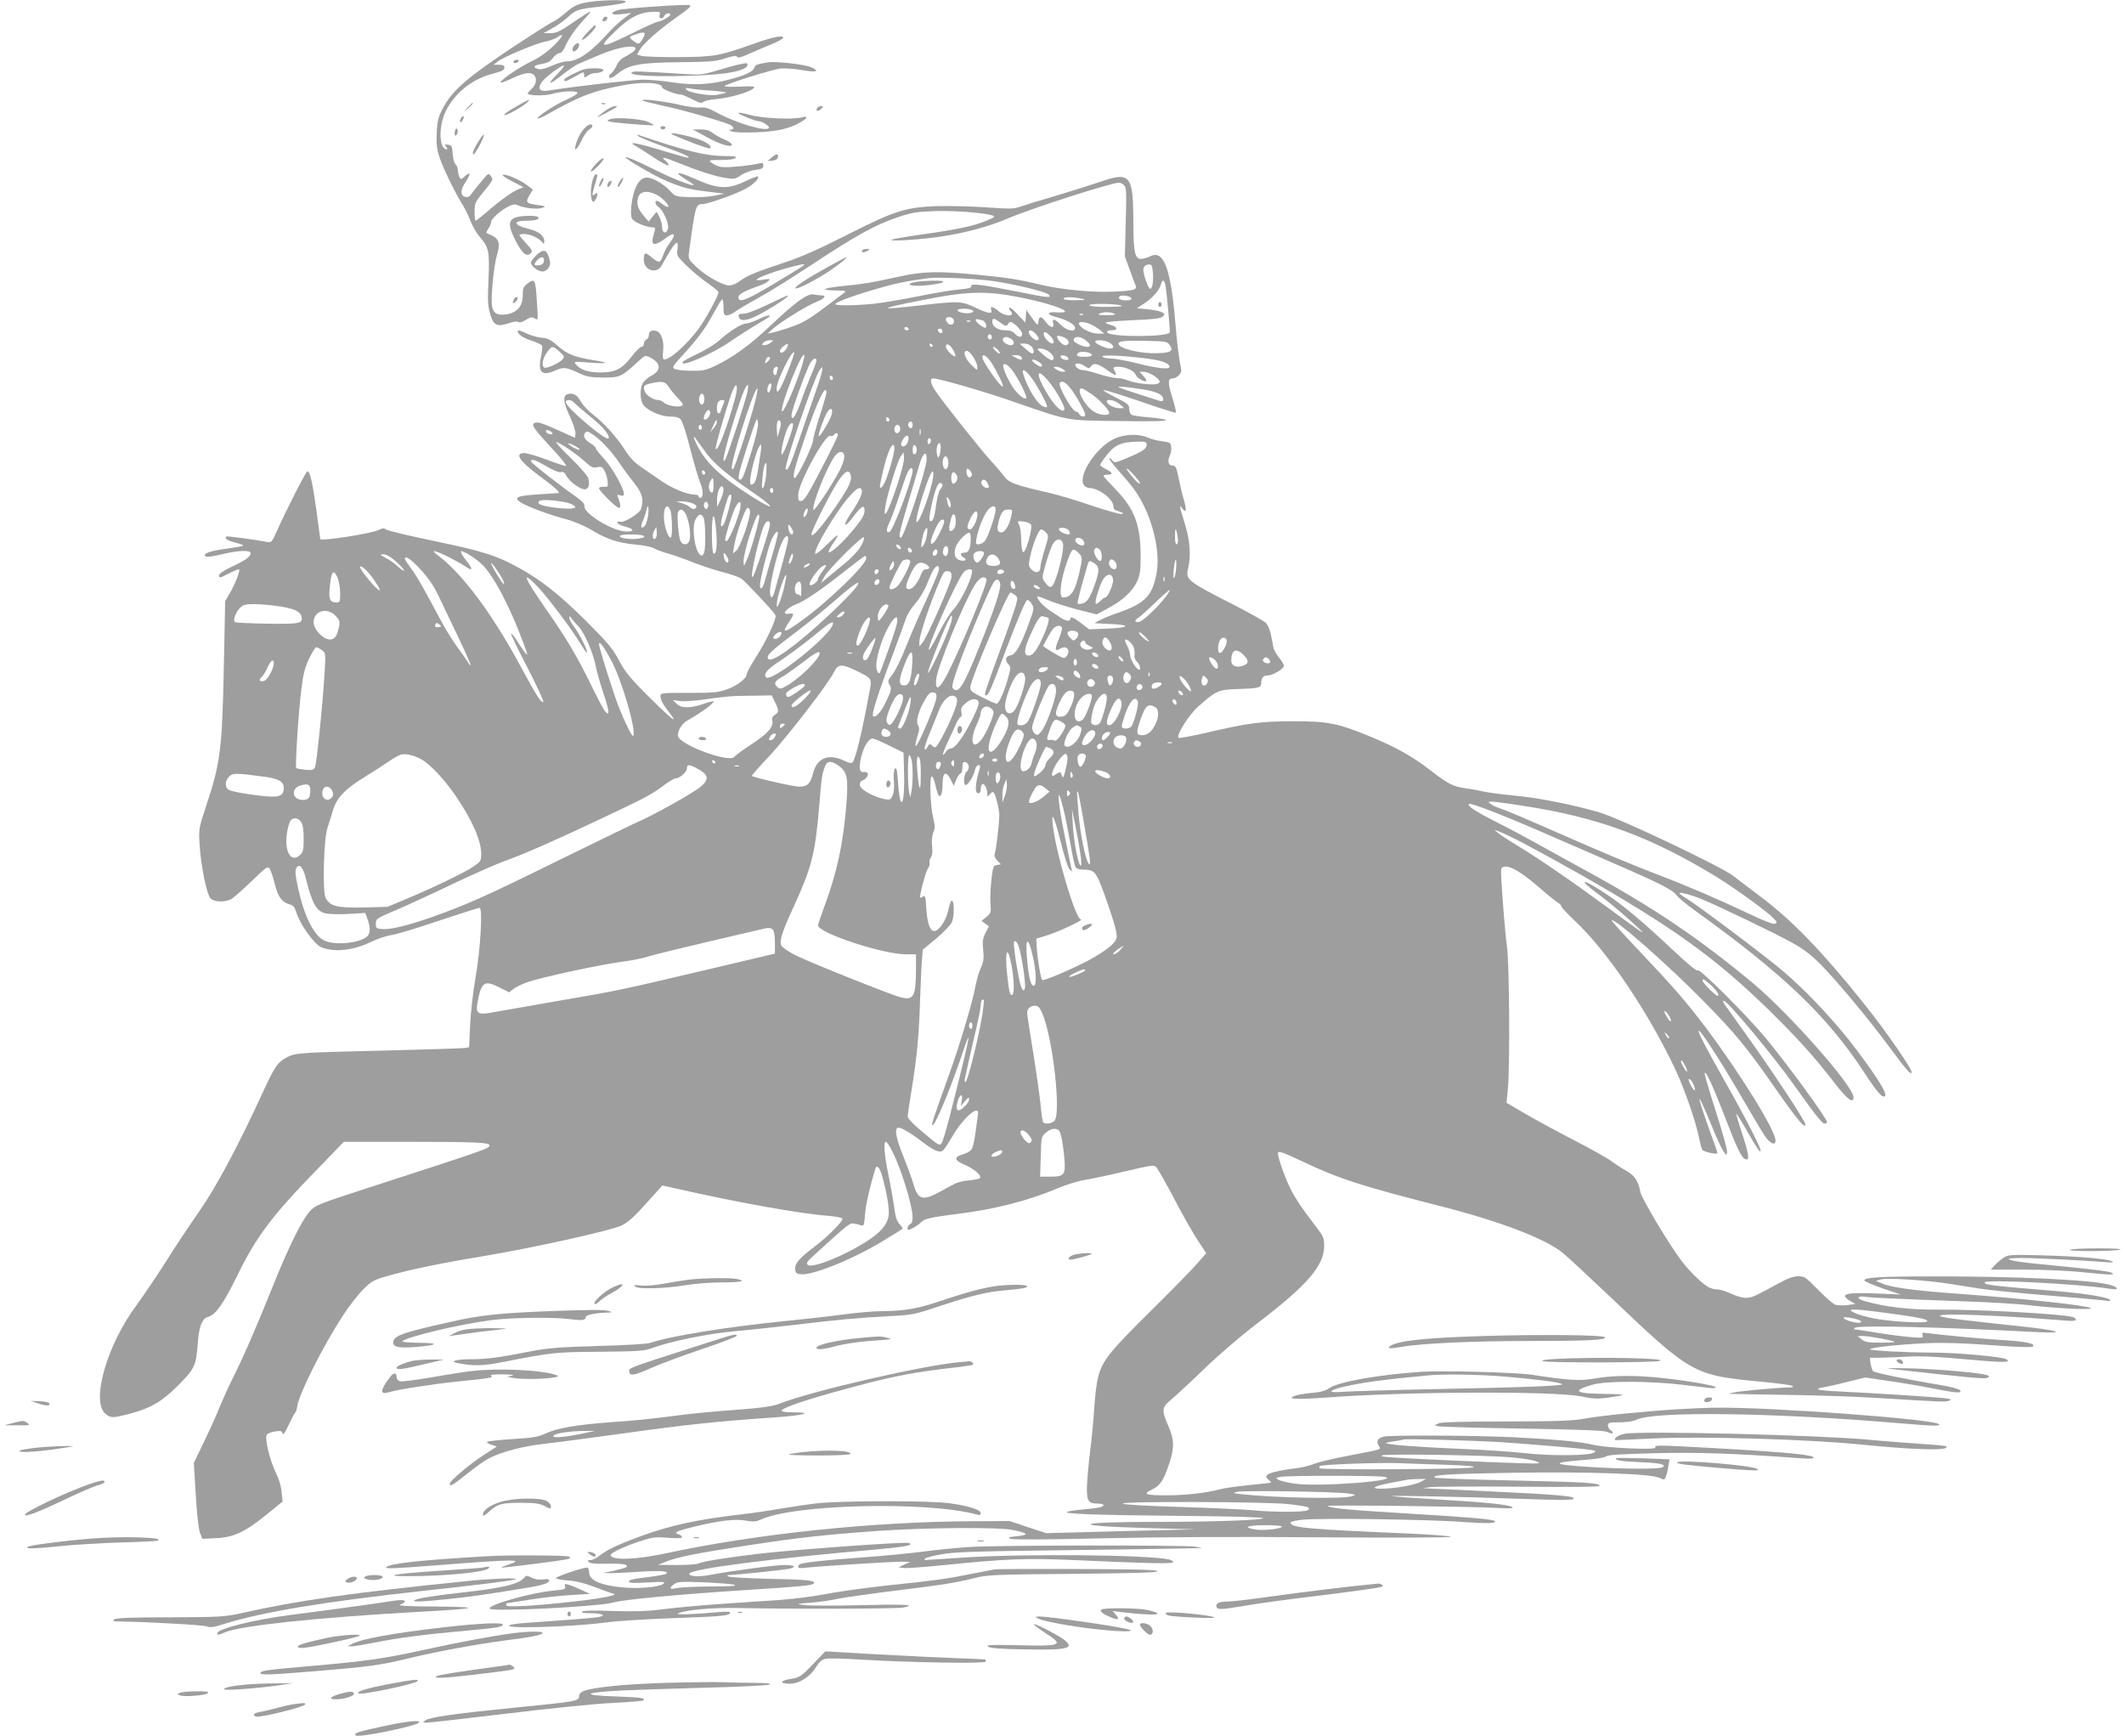 <?xml version="1.0" standalone="no"?>
<!DOCTYPE svg PUBLIC "-//W3C//DTD SVG 20010904//EN"
 "http://www.w3.org/TR/2001/REC-SVG-20010904/DTD/svg10.dtd">
<svg version="1.0" xmlns="http://www.w3.org/2000/svg"
 width="1280pt" height="1046pt" viewBox="0 0 1280 1046"
 preserveAspectRatio="xMidYMid meet">
<g transform="translate(0,1046) scale(0.1,-0.1)"
fill="#9e9e9e" stroke="none">
<path d="M3565 10450 c-81 -11 -103 -21 -160 -70 -27 -23 -59 -46 -72 -51 -14
-5 -130 -79 -260 -165 -262 -175 -347 -250 -403 -354 -29 -56 -35 -77 -38
-150 -3 -68 0 -98 17 -149 23 -68 96 -218 139 -285 14 -23 36 -67 48 -99 13
-32 37 -74 55 -94 55 -64 60 -86 53 -255 -6 -127 -4 -163 10 -210 20 -69 41
-79 114 -55 29 10 51 12 56 7 6 -6 23 -1 44 12 29 18 38 19 55 9 20 -13 20
-12 13 93 -9 146 -12 152 -60 115 -22 -17 -26 -28 -26 -70 0 -64 -33 -102 -98
-113 -56 -8 -79 5 -87 51 -8 52 11 246 31 311 20 62 10 95 -33 114 -16 7 -30
13 -32 15 -2 1 4 14 13 27 9 14 16 32 16 40 0 18 62 72 106 93 27 13 39 14 58
5 38 -17 118 -25 145 -14 22 8 20 10 -25 16 -73 10 -79 16 -54 59 l21 35 -33
25 c-41 32 -126 69 -147 64 -9 -2 15 -19 54 -39 l70 -36 -30 -12 c-37 -14
-113 -69 -191 -137 -34 -29 -64 -53 -68 -53 -3 0 -6 24 -6 54 0 49 4 59 43
106 72 90 71 86 55 109 -14 20 -16 18 -61 -37 -26 -31 -53 -65 -60 -76 -10
-13 -20 -16 -35 -12 -29 10 -28 42 3 88 32 48 32 68 -1 38 -21 -21 -27 -22
-34 -10 -5 8 -10 27 -10 41 0 15 -7 32 -15 39 -8 7 -15 34 -17 63 -3 47 -6 52
-28 55 -21 3 -22 2 -11 -12 7 -9 9 -16 3 -16 -45 0 -51 132 -9 223 50 110 158
199 280 231 68 18 77 23 77 42 0 9 -11 14 -32 14 l-33 0 25 20 c36 27 230 109
284 119 25 4 57 16 72 25 49 33 38 6 -22 -52 -37 -36 -87 -71 -134 -93 -78
-38 -198 -121 -182 -127 5 -1 38 11 73 28 68 32 107 38 127 18 20 -20 14 -57
-13 -82 -14 -13 -25 -26 -25 -29 0 -14 100 -16 150 -2 63 17 150 20 150 5 0
-6 -26 -22 -57 -36 -70 -30 -183 -103 -183 -116 0 -6 24 3 53 20 201 113 272
141 449 176 122 25 248 20 248 -10 0 -12 84 -44 116 -44 6 0 36 -13 66 -28 41
-22 56 -26 65 -17 6 7 42 15 81 18 81 8 200 42 222 64 13 13 4 15 -82 11 -53
-2 -95 -1 -92 3 8 13 288 101 338 106 28 3 88 -2 134 -10 85 -15 107 -6 47 19
-42 17 -211 36 -257 28 -69 -11 -77 -15 -82 -32 -8 -24 -57 -47 -154 -72 -111
-30 -218 -35 -341 -16 -58 9 -136 16 -175 16 -60 0 -433 -43 -573 -66 -53 -8
-67 13 -36 54 22 30 124 105 132 97 2 -3 -17 -28 -44 -55 -64 -65 -45 -64 36
1 35 28 78 57 94 64 17 7 75 32 130 55 174 73 297 62 148 -14 -19 -9 -39 -30
-46 -49 -8 -17 -21 -38 -30 -46 -10 -7 -17 -17 -17 -22 0 -17 21 -9 58 21 64
50 131 63 367 65 183 2 218 5 275 23 48 16 66 18 72 10 5 -9 27 -3 80 21 40
18 101 44 136 58 34 15 62 30 62 35 0 18 -60 6 -170 -33 -214 -76 -243 -82
-460 -83 -107 -1 -208 3 -223 7 l-28 8 18 31 c22 38 120 124 233 203 64 45 80
61 65 64 -33 6 -398 -19 -432 -30 -55 -18 -40 -32 25 -24 l57 7 -44 -32 c-24
-18 -65 -55 -90 -83 -113 -125 -188 -177 -257 -177 -17 0 -57 -12 -88 -26 -37
-17 -66 -24 -81 -20 -39 10 -29 23 20 31 34 5 51 14 67 36 12 16 30 29 39 29
12 0 25 16 38 46 22 49 63 107 120 167 19 20 32 37 28 37 -5 0 -51 -29 -103
-65 -80 -55 -102 -65 -137 -65 l-42 0 54 30 c29 16 72 47 96 69 46 42 56 46
190 61 124 15 155 21 155 31 0 11 -120 10 -205 -1z m410 -80 c-8 -24 20 -29
29 -5 6 15 36 21 36 7 0 -10 -54 -42 -73 -42 -8 0 -78 -31 -156 -70 -195 -96
-214 -94 -103 12 89 86 149 116 235 117 34 1 38 -1 32 -19z m-96 -133 c-24
-45 -29 -48 -60 -25 -33 25 -33 26 18 43 46 16 57 11 42 -18z m407 -323 c52
-4 92 -9 90 -12 -3 -2 -26 -8 -52 -13 -50 -9 -178 13 -190 33 -5 8 3 9 25 5
17 -4 74 -10 127 -13z"/>
<path d="M3635 10349 c-4 -6 -5 -13 -2 -16 7 -7 27 6 27 18 0 12 -17 12 -25
-2z"/>
<path d="M3540 10265 c-24 -25 -38 -45 -31 -45 15 0 81 66 81 81 0 14 -3 12
-50 -36z"/>
<path d="M3462 10188 c-14 -14 -16 -38 -4 -38 12 0 32 23 32 37 0 16 -12 17
-28 1z"/>
<path d="M3095 10090 c-3 -5 1 -10 9 -10 8 0 18 5 21 10 3 6 -1 10 -9 10 -8 0
-18 -4 -21 -10z"/>
<path d="M4460 10073 c-14 -2 -72 -18 -129 -35 -97 -29 -111 -30 -205 -24
-290 18 -313 19 -320 8 -10 -17 129 -25 342 -19 189 6 290 19 340 46 20 10 23
33 4 30 -4 -1 -18 -4 -32 -6z"/>
<path d="M3515 10041 c-48 -17 -115 -53 -115 -61 0 -15 9 -12 67 20 51 29 53
29 53 10 0 -20 1 -20 22 -6 12 9 32 16 44 16 31 0 55 10 48 21 -6 10 -89 10
-119 0z"/>
<path d="M3135 9832 c-74 -42 -95 -56 -95 -65 0 -11 108 49 135 74 26 25 19
24 -40 -9z"/>
<path d="M3872 9855 c3 -4 59 -18 123 -32 107 -22 329 -85 398 -112 30 -12 36
-31 10 -32 -13 0 -11 -3 7 -11 15 -6 75 -8 150 -5 127 5 200 22 270 64 38 22
39 36 3 26 -53 -15 -244 -6 -315 15 -38 10 -68 16 -68 11 0 -8 102 -49 121
-49 21 0 69 -31 63 -41 -15 -25 -199 29 -319 95 -46 25 -69 32 -97 28 -20 -2
-76 5 -125 17 -95 22 -232 38 -221 26z"/>
<path d="M2819 9813 l-24 -28 28 24 c25 23 32 31 24 31 -2 0 -14 -12 -28 -27z"/>
<path d="M3628 9833 c7 -3 16 -2 19 1 4 3 -2 6 -13 5 -11 0 -14 -3 -6 -6z"/>
<path d="M3642 9789 c-23 -17 -42 -33 -42 -35 0 -3 105 52 119 63 2 2 -5 3
-15 3 -11 0 -39 -14 -62 -31z"/>
<path d="M4925 9809 c-12 -19 5 -23 22 -6 16 16 16 17 1 17 -9 0 -20 -5 -23
-11z"/>
<path d="M2776 9744 c-10 -25 1 -29 14 -5 6 12 7 21 1 21 -5 0 -12 -7 -15 -16z"/>
<path d="M3675 9741 c-19 -8 -19 -9 5 -15 33 -7 254 -25 259 -20 2 2 -13 11
-35 20 -44 19 -198 29 -229 15z"/>
<path d="M3523 9688 c-24 -27 -42 -60 -53 -99 -14 -47 7 -33 34 24 13 28 34
58 45 65 12 7 21 17 21 22 0 18 -26 11 -47 -12z"/>
<path d="M3980 9690 c0 -5 7 -10 15 -10 8 0 15 5 15 10 0 6 -7 10 -15 10 -8 0
-15 -4 -15 -10z"/>
<path d="M2748 9684 c-5 -4 -8 -16 -8 -28 0 -14 3 -17 11 -9 6 6 9 19 7 28 -1
9 -6 13 -10 9z"/>
<path d="M4255 9636 c83 -46 155 -68 155 -47 0 7 -21 21 -46 31 -25 11 -57 29
-71 40 -17 14 -41 20 -72 20 l-46 0 80 -44z"/>
<path d="M4051 9651 c30 -19 222 -91 228 -85 15 14 -23 41 -88 61 -85 25 -164
39 -140 24z"/>
<path d="M2880 9603 c-27 -43 -37 -73 -26 -73 7 0 43 62 55 93 16 40 5 33 -29
-20z"/>
<path d="M3846 9640 c6 -6 74 -34 150 -62 128 -46 175 -68 147 -68 -6 0 -78
20 -159 45 -144 44 -208 55 -154 26 14 -8 62 -38 108 -69 45 -30 86 -52 90
-48 4 4 -4 16 -17 27 -33 27 -13 24 76 -12 125 -50 212 -78 278 -90 59 -10 64
-9 100 15 20 14 59 29 86 32 40 5 49 10 49 26 0 16 -5 19 -22 14 -53 -14 -199
-28 -232 -22 -19 4 -44 14 -56 24 -21 17 -20 18 54 18 46 0 80 4 88 12 9 9 -5
12 -68 12 -112 0 -234 31 -514 126 -11 4 -12 2 -4 -6z"/>
<path d="M4649 9510 l-24 -20 30 2 c19 2 31 9 33 21 5 23 -10 22 -39 -3z"/>
<path d="M3770 9512 c0 -10 162 -105 230 -135 99 -44 153 -59 260 -71 l105
-13 -59 -12 c-32 -7 -98 -11 -147 -9 -88 3 -90 3 -123 40 -38 41 -103 78 -139
78 -45 0 -80 -63 -92 -167 -4 -38 -3 -69 4 -81 11 -20 87 -52 124 -52 15 0 18
-4 12 -22 -18 -60 -18 -78 2 -78 11 0 37 14 58 30 60 47 75 34 30 -26 -14 -18
-31 -50 -38 -70 -6 -21 -17 -39 -24 -41 -6 -2 -27 10 -46 26 -39 34 -47 32
-47 -15 0 -64 78 -88 108 -33 78 142 104 169 95 99 -6 -40 -4 -43 58 -104 35
-34 92 -81 127 -104 34 -24 62 -47 62 -53 0 -21 -80 -167 -123 -224 -79 -104
-184 -194 -209 -179 -4 3 -5 24 -2 48 8 59 -11 114 -41 122 -30 7 -45 -2 -45
-27 0 -11 -7 -22 -15 -25 -8 -4 -15 -15 -15 -25 0 -10 -6 -19 -14 -19 -8 0
-35 -26 -60 -59 -58 -75 -99 -96 -191 -95 -72 0 -118 16 -146 50 -13 16 -7 16
86 9 114 -8 123 -1 20 15 -108 17 -160 37 -214 86 -42 37 -58 46 -97 49 -26 2
-69 15 -95 28 -31 15 -49 20 -49 12 0 -20 32 -41 87 -59 29 -10 56 -22 59 -28
4 -5 1 -36 -6 -68 -20 -96 6 -119 90 -81 47 21 61 19 145 -20 40 -19 68 -23
141 -24 100 0 109 4 211 98 40 37 42 38 71 23 66 -34 69 -78 7 -110 -22 -12
-45 -32 -52 -46 -18 -35 -16 -101 3 -128 25 -36 106 -72 162 -72 35 0 54 -5
65 -18 9 -10 35 -88 56 -174 22 -85 49 -179 61 -208 20 -50 19 -90 -1 -90 -5
0 -9 5 -9 10 0 6 -11 10 -25 10 -43 0 -132 36 -195 79 -33 23 -87 60 -121 83
-44 29 -73 60 -103 107 -52 81 -130 166 -197 217 -28 22 -59 56 -70 76 -20 39
-46 53 -79 43 -30 -10 -25 -52 16 -138 19 -42 34 -87 32 -100 l-3 -25 -95 43
c-110 49 -133 56 -151 45 -18 -11 0 -36 111 -156 51 -54 87 -100 82 -102 -5
-1 -57 15 -116 38 -58 22 -120 40 -136 40 -63 0 -28 -51 98 -143 87 -64 122
-96 106 -98 -5 0 -60 -4 -122 -8 -129 -8 -151 -19 -101 -50 43 -26 181 -77
276 -101 40 -11 103 -37 140 -59 95 -58 165 -82 270 -92 51 -4 103 -15 115
-23 13 -8 50 -22 83 -31 33 -9 98 -32 145 -51 47 -19 128 -46 180 -60 52 -13
104 -31 116 -39 22 -14 194 -197 207 -221 10 -18 -53 -154 -122 -261 -28 -44
-51 -87 -51 -95 0 -25 -53 -67 -115 -90 -54 -20 -78 -23 -232 -23 -162 1 -173
-1 -173 -18 0 -23 15 -52 53 -100 61 -78 16 -43 -119 91 -117 116 -146 152
-184 223 -38 72 -67 106 -200 239 -157 156 -270 246 -404 319 -133 74 -220
101 -509 161 -153 32 -284 63 -292 70 -10 9 -20 8 -42 -3 -44 -22 -353 -70
-353 -55 0 3 -11 83 -24 179 -24 171 -38 229 -54 229 -8 0 -125 -229 -183
-359 -30 -66 -34 -72 -58 -67 -80 16 -243 37 -248 33 -11 -12 10 -26 58 -37
27 -7 48 -15 45 -18 -3 -3 -49 -11 -101 -18 -102 -14 -144 -29 -127 -46 6 -6
39 -2 94 11 100 25 178 28 178 8 0 -21 -28 -42 -112 -81 -45 -21 -78 -43 -78
-51 0 -20 2 -19 60 10 27 14 54 25 60 25 12 0 -21 -86 -57 -148 l-26 -44 -8
-392 c-10 -500 -21 -585 -106 -840 -45 -137 -46 -141 -40 -235 7 -126 43 -301
66 -324 24 -24 92 -25 128 -2 16 10 64 53 108 95 116 111 111 108 128 68 8
-18 19 -57 26 -85 16 -65 42 -100 83 -111 25 -6 33 -16 43 -47 22 -74 110
-197 154 -214 80 -30 188 -18 296 33 39 19 93 37 120 41 28 3 156 42 286 86
130 43 242 79 249 79 20 0 6 -247 -25 -425 -14 -82 -29 -210 -32 -282 l-6
-133 -31 -5 c-17 -2 -231 -9 -476 -15 -510 -12 -538 -14 -588 -39 -58 -30 -76
-56 -145 -206 -152 -331 -284 -578 -387 -725 -55 -79 -147 -216 -202 -305 -56
-88 -135 -204 -175 -259 -180 -241 -277 -584 -186 -656 32 -25 41 -25 139 0
125 32 196 72 289 164 106 105 117 127 126 252 8 113 26 160 64 170 44 11 93
81 174 246 114 235 210 363 489 649 l154 159 402 0 c392 0 476 -4 476 -21 0
-19 -12 -23 -752 -263 -283 -92 -298 -98 -332 -136 -48 -54 -127 -213 -226
-460 -96 -239 -173 -417 -240 -550 -26 -52 -59 -126 -75 -165 -15 -38 -56
-131 -92 -205 l-65 -135 12 -195 c7 -118 17 -208 26 -228 l14 -34 82 4 c106 4
179 39 308 145 l93 76 -6 57 c-2 31 -16 78 -30 106 -40 79 -74 218 -59 240 4
6 26 15 49 19 35 5 42 4 46 -12 3 -12 15 5 37 52 18 39 36 72 40 75 4 3 9 21
12 40 13 77 156 362 275 544 36 55 90 125 121 156 53 52 64 58 152 83 140 39
306 74 567 117 310 52 775 155 839 186 38 18 76 52 148 133 l98 108 81 -18
c358 -82 748 -152 909 -164 49 -4 91 -11 94 -17 9 -13 -84 -107 -173 -174 -87
-66 -115 -99 -111 -133 2 -21 9 -27 36 -29 72 -7 324 96 497 203 61 37 112 69
114 71 3 2 -6 15 -18 28 -17 18 -25 44 -32 101 -6 43 -21 128 -34 191 -25 114
-32 204 -17 204 15 0 63 -98 99 -203 61 -182 78 -282 48 -293 -14 -6 -22 -34
-10 -34 13 0 62 30 74 44 18 22 64 32 216 51 224 27 433 80 611 156 50 21 122
43 159 49 38 6 134 26 214 45 227 52 206 51 231 15 12 -17 59 -102 105 -190
46 -87 106 -193 134 -235 l50 -76 -54 -62 c-29 -34 -158 -166 -286 -292 -245
-242 -286 -294 -312 -395 -8 -31 -18 -109 -22 -175 -4 -66 -15 -189 -26 -273
-10 -84 -19 -184 -19 -222 0 -77 10 -90 69 -90 17 0 31 -4 31 -9 0 -12 -33
-18 -131 -27 -42 -3 -82 -10 -89 -14 -20 -12 178 -19 693 -24 285 -2 483 -8
488 -13 12 -12 -291 -23 -651 -23 -490 0 -525 -24 -53 -37 l298 -8 -450 -11
-450 -12 -110 36 -110 37 -220 -1 c-610 -3 -1300 -75 -1855 -194 -182 -39
-330 -43 -330 -9 0 13 105 61 195 88 59 19 83 21 153 15 55 -4 82 -3 82 4 0 6
-9 14 -21 17 -32 10 -13 20 86 44 159 39 254 50 318 39 46 -8 63 -7 90 5 198
94 1007 113 1305 31 16 -5 22 -2 22 9 0 20 -71 43 -185 59 -120 17 -654 16
-800 0 -60 -7 -159 -22 -220 -32 -60 -11 -168 -27 -240 -35 -259 -30 -421 -65
-595 -128 -137 -50 -210 -84 -252 -117 -20 -17 -47 -30 -59 -30 -18 0 -20 -3
-11 -12 9 -9 44 -12 117 -10 94 2 132 -6 105 -23 -6 -3 -38 -12 -73 -20 l-62
-13 45 -1 c25 0 106 4 180 9 125 8 179 3 152 -14 -6 -3 -48 -11 -94 -17 -114
-14 -128 -18 -128 -30 0 -7 36 -9 113 -4 100 5 110 5 94 -9 -25 -19 -148 -30
-244 -21 -135 13 -203 43 -203 91 0 13 -4 25 -9 28 -11 7 -191 -53 -191 -63 0
-5 33 -11 73 -14 49 -3 102 -17 162 -40 50 -19 99 -37 110 -39 38 -8 -58 -28
-237 -48 -241 -27 -408 -36 -408 -22 0 7 2 12 4 12 1 0 63 10 137 21 74 12
186 25 249 28 l115 7 -49 23 c-27 13 -62 27 -78 32 -25 7 -28 6 -23 -10 5 -16
-3 -19 -68 -25 -134 -12 -387 -83 -387 -108 0 -22 664 11 750 37 56 17 398 49
805 75 327 21 392 27 400 40 10 17 -49 23 -270 27 -126 3 -237 9 -245 14 -11
6 -9 9 10 9 38 1 309 29 347 36 57 11 47 24 -19 24 -58 0 -299 -32 -458 -61
-65 -12 -126 -6 -115 10 18 29 491 90 1128 145 176 16 228 26 193 39 -21 8
-660 -38 -886 -63 -198 -23 -357 -48 -382 -61 -9 -5 -68 -9 -130 -9 l-113 1
50 20 c70 28 188 51 495 98 306 47 465 64 785 87 294 20 727 23 810 5 93 -20
98 -29 25 -37 -55 -6 -60 -8 -40 -16 16 -6 220 -5 555 3 349 8 800 10 1319 6
457 -3 785 -2 780 3 -5 5 -121 14 -259 20 -610 26 -704 35 -708 65 -1 6 32 14
73 18 101 11 776 2 972 -14 139 -10 201 -8 186 6 -10 11 -178 25 -518 45 -350
21 -476 32 -489 46 -7 7 869 -3 1024 -12 68 -4 97 -3 90 4 -15 15 -155 30
-450 47 -143 9 -267 17 -275 20 -21 5 405 -3 773 -16 204 -8 312 -8 319 -1 17
17 -82 26 -525 47 -170 8 -325 16 -345 16 l-37 2 40 6 c22 4 262 5 533 3 331
-3 492 -1 492 5 0 18 -89 23 -543 33 -241 5 -444 13 -450 17 -25 16 90 23 478
29 447 7 828 -6 877 -31 27 -13 29 -13 37 8 5 12 12 40 15 63 l7 41 -158 6
c-87 2 -160 3 -162 1 -13 -12 23 -19 137 -24 129 -5 167 -14 141 -31 -19 -12
-240 -11 -438 2 -242 15 -242 27 -1 45 47 4 92 12 100 19 11 9 95 14 300 19
266 6 480 -2 863 -30 56 -5 87 -3 87 3 0 17 -163 33 -610 58 -325 18 -353 19
-344 3 10 -16 -292 -3 -372 16 -79 19 -227 33 -483 46 -228 11 -731 14 -781 4
-37 -8 -48 -28 -31 -56 14 -23 27 -19 -177 -58 -90 -17 -185 -39 -211 -50 -26
-10 -69 -21 -97 -25 -170 -21 -220 -41 -179 -71 10 -8 17 -15 14 -17 -2 -2
-60 -9 -129 -15 -69 -7 -150 -18 -180 -26 -80 -22 -210 -36 -321 -36 -127 0
-145 7 -88 34 50 24 71 55 105 157 32 95 31 145 -6 229 -42 96 -40 110 23 161
28 24 117 106 197 184 82 79 219 197 315 270 305 232 405 349 405 469 0 46 -5
58 -50 116 -77 99 -125 170 -152 225 -35 69 -81 200 -76 219 2 13 32 2 153
-55 221 -104 346 -144 835 -269 349 -89 620 -193 725 -277 28 -22 160 -145
295 -273 482 -459 497 -467 899 -505 96 -9 182 -20 190 -25 12 -7 9 -9 -15
-10 -62 0 -300 -22 -334 -30 l-35 -8 35 -1 c19 -1 168 -3 330 -6 162 -2 408
-10 545 -19 393 -24 399 -24 420 -16 17 6 15 9 -15 14 -37 6 -402 30 -649 42
-139 7 -159 14 -76 28 22 4 84 18 138 32 l98 24 142 -21 c78 -11 197 -31 264
-45 143 -28 181 -31 164 -10 -6 7 -59 21 -119 31 -174 28 -394 73 -404 83 -5
5 -11 25 -15 45 l-5 36 58 0 c33 1 111 3 174 7 81 4 185 -1 353 -17 223 -20
271 -20 238 1 -26 15 -296 40 -447 40 -151 0 -374 12 -374 20 0 11 184 30 346
37 95 4 220 0 383 -12 174 -13 245 -15 253 -7 16 16 -47 29 -177 37 -110 6
-354 29 -447 41 -44 6 -48 5 -42 -11 7 -17 1 -18 -79 -11 -48 4 -139 16 -203
27 -63 10 -121 19 -127 19 -7 0 -6 4 3 10 24 16 517 4 1105 -27 183 -9 112 13
-115 36 -113 12 -267 29 -342 38 -368 44 60 42 605 -3 52 -5 77 -3 77 4 0 6
-8 13 -17 16 -64 19 -570 47 -823 45 -161 -1 -310 16 -432 51 -53 15 -49 34 5
26 46 -6 160 -11 587 -27 157 -5 342 -16 412 -25 167 -19 378 -28 358 -16 -27
17 -408 58 -805 87 -256 18 -399 38 -452 61 l-38 16 30 9 c36 11 279 -5 416
-27 51 -8 135 -21 184 -29 50 -8 229 -26 399 -40 170 -14 328 -28 350 -31 31
-5 38 -4 30 5 -14 15 -143 36 -314 51 -412 34 -440 38 -440 53 0 20 575 -9
759 -39 54 -9 49 10 -7 25 -112 30 -565 51 -1057 50 -332 0 -420 -6 -420 -24
0 -5 50 -27 110 -48 l110 -37 -146 6 c-188 8 -227 -3 -159 -45 l31 -18 -49 -7
c-28 -3 -60 -2 -73 3 -13 5 -60 46 -103 90 -74 76 -82 81 -120 81 -29 0 -63
-13 -116 -42 -150 -82 -164 -88 -199 -88 -20 0 -60 11 -89 25 -30 14 -64 25
-77 25 -13 0 -35 4 -50 10 -34 13 -117 91 -170 161 -74 96 -244 380 -250 418
-10 62 -36 101 -85 127 -25 13 -65 40 -90 58 -25 19 -126 75 -225 126 -99 51
-231 123 -293 159 l-113 66 8 85 c13 135 9 753 -5 852 -11 76 -33 351 -36 448
-1 29 3 36 22 38 36 5 103 -35 206 -124 53 -46 105 -88 116 -94 11 -6 20 -16
20 -22 0 -6 38 -46 83 -89 193 -180 444 -553 606 -899 56 -120 123 -316 141
-410 6 -30 14 -61 19 -68 8 -13 91 -30 91 -20 0 3 -6 23 -14 44 -72 198 -104
296 -92 281 8 -11 37 -76 65 -145 28 -70 61 -143 73 -162 22 -34 23 -35 26
-10 1 14 -29 124 -68 244 -39 121 -69 224 -67 230 6 18 50 -78 122 -264 71
-186 100 -246 122 -254 28 -11 24 26 -16 146 -22 67 -39 123 -37 126 2 2 29
-41 60 -95 63 -111 85 -144 86 -125 0 19 -91 197 -211 409 -128 227 -172 313
-161 313 13 0 137 -193 257 -399 59 -101 121 -206 138 -232 32 -49 67 -65 67
-31 0 60 -213 404 -418 677 -125 165 -188 238 -420 483 -85 90 -153 165 -150
167 16 16 333 -262 554 -487 191 -194 259 -276 435 -529 130 -186 178 -243
179 -215 0 21 -196 318 -369 559 -58 81 -112 157 -120 168 -8 12 -9 19 -3 19
23 0 303 -337 428 -514 119 -168 165 -226 179 -226 8 0 15 4 15 9 0 22 -232
340 -369 506 -110 133 -400 423 -409 408 -5 -8 -57 35 -152 124 -174 164 -295
266 -393 331 -153 104 -191 103 -49 0 73 -54 193 -157 252 -216 28 -28 -9 -2
-202 140 -217 159 -426 303 -549 376 -48 29 -97 61 -110 72 l-24 20 26 -9 c57
-20 245 -120 489 -258 562 -320 815 -502 1139 -818 175 -172 271 -278 394
-437 78 -101 117 -131 117 -90 0 67 -383 501 -605 687 -324 270 -601 457
-1000 675 -93 51 -224 123 -290 160 -66 37 -178 97 -250 133 -137 70 -185 101
-172 113 9 9 230 -77 507 -199 113 -49 291 -126 395 -172 251 -109 328 -149
348 -178 9 -14 56 -53 104 -88 538 -386 803 -639 1026 -979 82 -125 112 -159
127 -144 14 14 -42 105 -173 280 -122 163 -299 352 -447 477 -108 91 -495 382
-570 429 -28 17 -50 33 -50 36 0 9 69 -9 131 -34 105 -43 459 -213 554 -267
62 -34 114 -74 165 -126 98 -99 291 -330 417 -501 104 -140 133 -173 133 -149
0 22 -163 257 -281 404 -257 322 -439 510 -634 656 -76 57 -148 112 -159 121
-72 56 -680 345 -807 383 -155 45 -357 86 -501 100 -86 8 -176 20 -200 26 -24
6 -71 15 -105 19 -77 11 -105 25 -216 111 -106 82 -212 141 -362 202 -194 80
-253 91 -460 91 -198 0 -278 -11 -533 -71 -84 -19 -156 -32 -160 -29 -15 15
62 138 116 186 111 99 122 104 236 108 128 4 146 8 146 31 0 36 12 51 40 51
27 0 91 36 97 56 2 6 -10 28 -27 49 -17 21 -32 48 -35 59 -2 12 -9 46 -15 77
-7 35 -19 64 -33 77 -12 11 -92 56 -177 100 -298 152 -306 158 -290 227 18 78
12 167 -20 270 -34 110 -35 118 -15 91 24 -31 27 -12 10 50 -10 33 -21 82 -27
109 -17 87 -22 100 -43 100 -24 0 -31 29 -15 60 6 12 10 35 8 51 -3 27 -7 29
-53 35 -27 3 -67 13 -87 22 -55 25 -142 22 -203 -7 -107 -50 -217 -215 -185
-276 6 -11 21 -20 33 -20 59 -1 147 -67 147 -112 0 -10 6 -20 13 -22 6 -2 21
-7 32 -12 17 -6 18 -8 3 -11 -9 -2 -91 21 -181 51 -90 31 -204 65 -253 76
-207 47 -243 61 -272 99 -15 20 -52 64 -83 97 -58 64 -270 330 -326 410 -34
48 -43 84 -20 84 35 0 305 -78 472 -136 356 -123 320 -117 649 -121 190 -3
286 -1 282 5 -3 6 -48 13 -100 17 -51 4 -100 11 -107 16 -8 4 -14 21 -14 36 0
25 -9 32 -85 70 -47 24 -78 43 -70 43 16 0 149 -43 329 -105 57 -19 106 -34
108 -31 2 2 -8 43 -22 90 -29 90 -28 116 3 116 10 0 27 9 37 20 16 18 17 26 6
73 -6 28 -19 133 -27 232 -28 340 -71 453 -153 410 -17 -8 -41 -15 -55 -15
-37 0 -46 42 -46 224 -1 285 -18 305 -210 237 -47 -16 -161 -52 -255 -80 -93
-27 -190 -57 -215 -66 -40 -14 -64 -15 -210 -4 -92 6 -224 9 -295 7 -188 -7
-252 -27 -542 -174 -175 -89 -280 -135 -382 -168 -169 -56 -221 -78 -265 -111
-18 -14 -45 -25 -61 -25 -40 0 -142 58 -199 112 -48 46 -49 48 -43 95 37 273
40 283 79 283 32 0 197 58 258 91 51 27 88 64 77 76 -3 2 -34 -9 -69 -26 -113
-55 -170 -52 -321 16 -94 42 -120 39 -49 -5 29 -17 52 -34 52 -36 0 -12 -128
38 -230 89 -105 53 -180 85 -180 77z m3004 -168 c14 -13 15 -43 10 -222 l-5
-207 29 -80 c16 -44 32 -87 36 -96 10 -24 -14 -31 -126 -36 -124 -7 -318 11
-445 41 -135 33 -203 43 -387 61 -230 22 -325 20 -464 -11 -181 -39 -210 -44
-319 -55 -137 -13 -174 -27 -73 -29 69 -1 73 -2 55 -16 -11 -8 -40 -30 -65
-49 -140 -107 -176 -129 -253 -155 -45 -16 -95 -31 -112 -34 l-30 -6 35 31
c48 42 206 139 260 160 47 18 65 39 32 39 -11 0 -33 3 -49 6 -37 7 -107 -44
-264 -192 -118 -112 -223 -188 -328 -238 -58 -27 -76 -31 -146 -30 -44 0 -89
5 -99 11 -17 9 -12 17 49 84 91 99 135 159 185 251 23 43 46 80 51 84 5 3 9
-17 9 -45 0 -45 3 -51 21 -51 11 0 35 11 52 24 18 13 79 49 137 81 58 31 207
124 331 206 259 171 375 235 509 280 82 28 112 33 222 37 119 4 305 -10 351
-27 17 -6 9 -12 -44 -33 -76 -31 -167 -50 -392 -82 -93 -13 -171 -27 -175 -31
-10 -11 185 2 302 20 144 22 286 60 395 107 143 61 620 215 673 217 9 1 24 -6
32 -15z m-2814 -59 c31 -16 75 -63 67 -71 -3 -3 -18 3 -33 15 -15 11 -31 21
-35 21 -16 0 -9 -25 9 -37 27 -17 65 -101 58 -129 -9 -36 -36 -31 -36 6 0 17
-7 45 -16 63 l-17 31 -24 -29 -24 -30 -30 35 c-34 40 -44 69 -35 105 11 44 55
51 116 20z m871 -433 c-13 -9 -94 -59 -179 -109 -157 -94 -202 -110 -202 -74
0 18 36 38 133 72 21 7 44 20 50 28 10 11 5 12 -31 6 -113 -19 22 41 183 81
67 17 74 16 46 -4z m2117 -37 c4 -54 -4 -95 -17 -95 -11 0 -41 85 -41 116 0
21 21 35 45 29 6 -1 11 -23 13 -50z m-953 -50 c141 -22 312 -64 326 -81 17
-21 -3 -19 -196 20 -211 42 -279 50 -272 32 4 -10 -14 -15 -71 -20 -43 -3
-153 -22 -247 -41 -93 -19 -214 -39 -267 -45 -120 -12 -241 -13 -234 -1 9 13
123 55 261 94 104 30 160 42 300 61 57 8 300 -3 400 -19z m1029 -27 c6 -32 26
-247 26 -279 0 -31 -367 -32 -378 -1 -2 8 7 12 28 12 41 0 35 21 -9 33 -18 4
-30 11 -27 14 4 4 79 10 167 14 124 5 164 10 176 22 14 13 13 16 -6 26 -12 7
-50 14 -86 18 l-64 6 42 27 c50 31 95 82 103 116 9 34 21 30 28 -8z m-861 -73
c200 -41 330 -95 207 -87 -62 5 -67 -13 -7 -28 60 -15 111 -42 115 -62 6 -33
-50 -22 -88 17 -35 36 -52 38 -43 5 8 -31 -20 -25 -45 10 -28 37 -40 38 -44 3
-3 -27 -4 -27 -38 20 l-35 49 -3 -38 -3 -38 -45 48 c-24 27 -47 46 -51 42 -4
-3 -1 -12 5 -18 36 -36 -28 -39 -70 -3 -33 28 -53 33 -45 10 12 -29 -15 -26
-90 9 -89 43 -104 43 -338 16 -259 -30 -259 -22 0 29 287 58 397 61 618 16z
m655 -2 c2 -9 -8 -13 -32 -13 -34 0 -52 11 -39 24 11 11 66 2 71 -11z m-303
-2 c36 -8 33 -9 -32 -10 -43 -1 -73 3 -73 9 0 12 49 12 105 1z m240 -41 c20
-5 -6 -8 -77 -9 -62 -1 -109 3 -113 9 -7 12 144 12 190 0z m-896 -29 c11 -7 9
-10 -8 -16 -26 -8 -81 3 -81 16 0 11 70 12 89 0z m856 -21 c14 -6 0 -9 -45 -9
-45 0 -59 3 -45 9 11 5 31 9 45 9 14 0 34 -4 45 -9z m-188 -6 c-3 -3 -12 -4
-19 -1 -8 3 -5 6 6 6 11 1 17 -2 13 -5z m-780 -30 c9 -23 -13 -40 -32 -24 -8
7 -15 19 -15 26 0 19 39 18 47 -2z m173 -4 c14 0 31 -38 21 -44 -10 -7 -61 31
-61 46 0 5 7 7 16 4 9 -3 20 -6 24 -6z m110 -15 c29 -21 35 -23 43 -10 4 8 12
15 17 15 18 0 70 -53 70 -71 0 -25 -22 -24 -45 1 -12 14 -31 20 -58 20 -44 0
-77 22 -77 52 0 24 10 23 50 -7z m-183 9 c-3 -3 -12 -4 -19 -1 -8 3 -5 6 6 6
11 1 17 -2 13 -5z m726 -18 c18 -8 43 -24 57 -35 l25 -21 -41 0 c-41 0 -103
32 -112 58 -5 16 31 15 71 -2z m-1098 -26 c3 -5 -1 -10 -9 -10 -9 0 -16 5 -16
10 0 6 4 10 9 10 6 0 13 -4 16 -10z m205 -16 c0 -17 -22 -14 -28 4 -2 7 3 12
12 12 9 0 16 -7 16 -16z m560 -14 c22 -22 26 -40 8 -40 -16 0 -48 31 -48 47 0
19 17 16 40 -7z m87 -12 c24 -22 31 -48 13 -48 -15 0 -50 38 -50 55 0 21 10
19 37 -7z m-352 -18 c-5 -8 -11 -8 -17 -2 -6 6 -7 16 -3 22 5 8 11 8 17 2 6
-6 7 -16 3 -22z m453 -2 c19 -16 14 -38 -7 -38 -19 0 -51 34 -51 53 0 10 39
-1 58 -15z m-337 2 c24 -13 25 -40 1 -40 -26 0 -56 25 -48 38 9 15 22 15 47 2z
m453 -11 c31 -25 33 -39 6 -39 -25 0 -80 27 -80 39 0 27 39 28 74 0z m-1900
-14 c-10 -8 -27 -15 -38 -15 -15 0 -16 3 -6 15 7 8 24 15 38 15 25 0 25 -1 6
-15z m2044 -1 c28 -19 28 -34 1 -34 -26 0 -89 29 -89 41 0 15 64 10 88 -7z
m358 -9 c28 -39 14 -50 -66 -53 -105 -5 -240 28 -240 58 0 15 39 19 169 16
109 -2 125 -4 137 -21z m-2305 -23 c-13 -25 -41 -37 -41 -17 0 14 40 48 48 41
2 -3 -1 -13 -7 -24z m880 15 c-1 -12 -15 -9 -19 4 -3 6 1 10 8 8 6 -3 11 -8
11 -12z m125 -29 c9 -16 14 -32 11 -34 -9 -9 -57 39 -57 56 0 28 27 14 46 -22z
m468 26 c18 -17 21 -44 6 -44 -5 0 -24 13 -42 30 l-33 29 27 1 c15 0 34 -7 42
-16z m-2842 -33 c29 -26 31 -30 18 -46 -19 -23 -97 -58 -110 -50 -21 13 -7 67
28 108 20 23 26 22 64 -12z m2643 9 c10 -11 14 -20 8 -20 -5 0 -18 9 -28 20
-10 11 -14 20 -8 20 5 0 18 -9 28 -20z m309 -11 c28 -22 35 -49 13 -49 -8 0
-31 16 -53 35 -38 34 -39 34 -13 35 15 0 38 -9 53 -21z m-456 -34 c12 -19 22
-45 22 -57 0 -21 -1 -21 -31 8 -33 31 -53 70 -44 84 9 15 29 2 53 -35z m-1122
-86 c-43 -109 -66 -144 -66 -100 0 45 92 233 106 218 3 -3 -15 -56 -40 -118z
m1818 115 c31 -12 16 -24 -29 -24 -42 0 -54 7 -38 23 8 9 46 9 67 1z m-1745
-120 c-44 -125 -103 -252 -107 -231 -8 42 126 374 135 336 2 -8 -10 -55 -28
-105z m1139 83 c26 -28 94 -159 86 -166 -10 -11 -124 151 -124 176 0 19 14 16
38 -10z m197 12 c12 -19 -2 -21 -32 -5 l-28 15 27 1 c15 0 30 -5 33 -11z m283
-7 c3 -9 -3 -13 -19 -10 -12 1 -24 9 -27 16 -3 9 3 13 19 10 12 -1 24 -9 27
-16z m477 -3 c84 -11 126 -26 133 -46 6 -21 -64 -15 -192 17 -66 17 -139 30
-162 30 -24 0 -46 5 -50 11 -8 13 124 7 271 -12z m-2275 2 c0 -5 -7 -14 -15
-21 -16 -14 -18 -10 -9 14 6 17 24 22 24 7z m280 -14 c0 -7 -14 -46 -32 -87
-17 -41 -46 -115 -63 -165 -32 -86 -55 -119 -55 -75 0 26 93 283 115 316 17
26 35 32 35 11z m1360 -27 c0 -14 -12 -12 -38 6 -33 23 -27 37 8 19 17 -9 30
-20 30 -25z m-169 -46 c34 -50 80 -146 74 -153 -12 -12 -59 28 -86 73 -34 54
-61 121 -52 129 11 11 35 -7 64 -49z m428 39 c22 -15 25 -15 37 1 16 22 43 15
98 -25 47 -34 61 -37 46 -10 -15 29 -13 31 20 31 43 0 97 -25 104 -48 6 -19
54 -47 64 -37 3 3 -5 16 -18 30 l-23 25 22 0 c27 0 72 -23 91 -45 12 -14 12
-18 -1 -26 -18 -12 -134 -1 -179 18 -19 8 -50 15 -69 15 -19 0 -68 11 -108 24
-41 13 -84 24 -96 24 -23 0 -47 17 -47 32 0 14 34 9 59 -9z m-1853 -19 c-3 -9
-6 -20 -6 -25 0 -5 -4 -9 -10 -9 -11 0 -14 33 -3 43 12 13 25 7 19 -9z m234
-121 c-23 -65 -68 -197 -101 -293 -57 -167 -72 -200 -84 -188 -13 13 167 541
203 596 30 46 23 3 -18 -115z m1486 122 c19 -14 19 -14 -2 -15 -11 0 -29 7
-40 15 -19 14 -19 14 2 15 11 0 29 -7 40 -15z m-197 -42 c32 -39 101 -163 101
-182 0 -7 -7 -7 -25 1 -36 16 -93 110 -119 196 -11 33 9 27 43 -15z m106 -25
c51 -60 110 -167 98 -179 -16 -16 -61 29 -108 109 -65 111 -59 150 10 70z
m-1295 11 c0 -5 -4 -9 -10 -9 -5 0 -10 7 -10 16 0 8 5 12 10 9 6 -3 10 -10 10
-16z m-993 -46 c9 -16 35 -47 57 -70 33 -36 37 -43 22 -49 -24 -9 -86 2 -106
21 -9 8 -24 15 -34 15 -31 0 -76 30 -82 56 -8 30 -4 34 38 44 64 15 87 12 105
-17z m2422 -10 c32 -39 91 -144 91 -162 0 -16 -30 -13 -36 4 -4 8 -12 15 -19
15 -24 0 -113 159 -98 174 14 14 33 4 62 -31z m-1800 15 c0 -7 -4 -22 -8 -32
-10 -25 -22 -6 -14 22 6 23 23 31 22 10z m-220 -81 c-47 -173 -107 -328 -116
-300 -4 12 79 296 103 351 25 58 34 25 13 -51z m76 46 c-8 -47 -121 -392 -135
-413 -31 -47 15 131 92 358 32 93 56 124 43 55z m2374 12 c92 -14 131 -32 131
-62 0 -10 -7 -12 -22 -8 -53 15 -243 78 -247 81 -8 8 45 4 138 -11z m-2330
-80 c-24 -98 -118 -386 -130 -399 -18 -19 -9 34 25 151 77 264 155 448 105
248z m2024 54 c52 -34 119 -107 111 -120 -11 -18 -68 -8 -100 16 -56 43 -100
135 -65 135 4 0 29 -14 54 -31z m-1593 4 c0 -9 -18 -72 -40 -139 -22 -68 -40
-134 -40 -147 0 -30 -96 -227 -110 -227 -17 0 -3 58 56 230 76 227 134 348
134 283z m-735 -38 c0 -32 -19 -45 -29 -19 -9 22 3 56 17 51 7 -2 12 -16 12
-32z m-784 -22 c8 -9 50 -45 94 -81 79 -64 120 -112 113 -133 -8 -25 -258 186
-258 218 0 19 35 16 51 -4z m894 -19 c-8 -20 -15 -38 -15 -40 0 -2 -4 -4 -10
-4 -11 0 -13 39 -4 64 3 9 15 16 25 16 18 0 18 -2 4 -36z m2392 11 l28 -24
-30 -1 c-31 0 -75 24 -75 41 0 18 49 8 77 -16z m-1740 -77 c-18 -44 -67 -121
-73 -116 -6 7 34 118 52 146 24 36 39 14 21 -30z m-727 23 c0 -20 -27 -48 -37
-37 -9 8 14 56 27 56 5 0 10 -8 10 -19z m1080 -42 c0 -5 -4 -9 -10 -9 -5 0
-10 7 -10 16 0 8 5 12 10 9 6 -3 10 -10 10 -16z m-831 -188 c-45 -147 -55
-171 -69 -171 -18 0 -10 37 40 191 62 190 63 193 68 150 2 -20 -13 -87 -39
-170z m-209 175 c0 -8 -9 -24 -20 -37 l-20 -24 17 38 c18 40 23 45 23 23z
m378 -47 l-13 -44 -3 39 c-4 47 4 74 19 59 7 -7 6 -24 -3 -54z m802 31 c0 -11
-4 -20 -9 -20 -14 0 -23 18 -16 30 10 17 25 11 25 -10z m-721 -2 c-1 -30 -55
-172 -66 -176 -13 -4 7 94 31 153 14 34 37 48 35 23z m-549 -13 c0 -8 -4 -15
-10 -15 -5 0 -10 7 -10 15 0 8 5 15 10 15 6 0 10 -7 10 -15z m1193 3 c6 -19
-3 -38 -19 -38 -8 0 -14 10 -14 25 0 26 25 35 33 13z m124 -45 c-3 -10 -5 -4
-5 12 0 17 2 24 5 18 2 -7 2 -21 0 -30z m-2227 17 c8 -5 12 -12 9 -15 -8 -8
-39 5 -39 16 0 11 11 11 30 -1z m250 -16 c48 -32 112 -100 156 -164 24 -36 66
-93 94 -128 51 -64 60 -99 44 -157 -7 -27 -103 -87 -128 -79 -12 4 -17 2 -14
-7 2 -7 24 -17 49 -23 55 -14 53 -32 -4 -28 -82 5 -252 111 -245 152 2 12 -13
30 -44 52 -110 77 -278 209 -278 218 0 18 25 10 94 -30 42 -25 76 -38 87 -35
13 4 22 -2 33 -23 18 -35 88 -85 113 -80 21 4 28 28 18 66 -3 14 -49 67 -102
119 -53 51 -94 95 -91 98 7 8 122 -69 173 -116 38 -35 48 -40 74 -34 26 5 32
2 44 -22 9 -16 17 -44 19 -63 3 -33 1 -35 -24 -33 -16 1 -28 -3 -28 -9 0 -15
104 -118 120 -118 12 0 10 23 -6 65 -6 14 -3 16 14 10 16 -4 22 -2 22 9 0 33
-72 161 -119 211 -28 30 -51 59 -51 65 0 6 -16 20 -35 31 -32 19 -45 46 -28
62 10 10 16 9 43 -9z m1479 -6 c0 -7 -44 -98 -99 -203 -75 -145 -103 -191
-119 -193 -18 -3 -21 2 -21 36 0 68 163 368 194 356 8 -3 17 -1 21 5 9 15 25
14 24 -1z m422 -41 c-6 -15 -17 -27 -26 -27 -20 0 -19 20 1 49 21 30 38 14 25
-22z m-1215 -67 c44 -60 132 -135 264 -225 152 -103 164 -133 17 -41 -189 119
-281 204 -336 313 -25 50 -27 68 -3 33 9 -13 35 -49 58 -80z m1354 76 c0 -8
-4 -18 -10 -21 -5 -3 -10 3 -10 14 0 12 5 21 10 21 6 0 10 -6 10 -14z m1300
-26 c0 -24 -23 -40 -119 -80 -71 -30 -75 -31 -88 -14 -7 10 -15 15 -18 12 -3
-3 22 -36 56 -74 34 -38 75 -87 91 -109 102 -137 163 -360 139 -502 -24 -140
-67 -186 -224 -242 -47 -16 -101 -38 -119 -48 l-33 -18 100 -5 c128 -6 110
-23 -30 -28 l-101 -4 -47 36 c-48 37 -67 44 -67 26 0 -16 -28 -12 -58 8 -15
11 -46 31 -69 46 -40 27 -80 73 -70 82 2 2 28 -7 58 -20 30 -14 109 -39 176
-57 l122 -31 72 39 c87 47 144 100 172 161 17 38 21 66 21 152 0 185 -37 284
-149 399 -41 43 -75 80 -75 84 0 4 11 7 25 7 35 0 31 13 -10 33 -19 9 -35 21
-35 26 0 5 18 31 39 58 49 63 88 80 189 82 46 1 52 -1 52 -19z m-3440 -10 c19
-11 28 -19 20 -20 -8 0 -28 9 -45 20 -38 25 -21 25 25 0z m2199 -7 c0 -16 -4
-37 -8 -48 -7 -18 -8 -17 -14 6 -7 28 1 69 14 69 5 0 9 -12 8 -27z m-1083 -15
c-3 -18 -10 -67 -16 -107 -11 -73 -22 -101 -43 -101 -14 0 -4 72 23 163 23 77
45 105 36 45z m804 9 c0 -28 -34 -150 -56 -199 -19 -42 -37 -51 -30 -15 20 94
31 139 48 185 20 54 38 68 38 29z m135 -7 c0 -13 -6 -25 -12 -27 -9 -3 -13 6
-13 27 0 21 4 30 13 28 6 -3 12 -15 12 -28z m-437 -36 c2 -11 -6 -42 -18 -68
-27 -64 -163 -272 -168 -258 -10 31 78 251 128 323 25 33 53 35 58 3z m317
-183 c-26 -77 -54 -148 -62 -158 -13 -16 -14 -14 -9 27 7 61 73 279 94 310
l17 25 3 -32 c2 -19 -16 -90 -43 -172z m179 157 c-2 -58 -137 -468 -155 -468
-16 0 -10 29 40 199 27 91 59 199 71 239 22 77 46 93 44 30z m129 2 c7 -27 -3
-62 -17 -57 -6 2 -12 14 -14 26 -7 45 20 72 31 31z m-1095 -84 c-3 -35 -11
-72 -17 -82 -10 -15 -11 -7 -7 46 5 65 13 100 23 100 3 0 3 -29 1 -64z m2252
-58 c-1 -7 -17 5 -36 27 -54 62 -61 86 -10 33 25 -26 46 -53 46 -60z m-1370
77 c0 -48 -115 -354 -138 -369 -21 -12 -23 14 -4 51 11 21 36 90 57 153 21 63
44 130 52 148 14 33 33 43 33 17z m357 -29 c-2 -5 -8 -11 -14 -13 -12 -4 -25
36 -16 50 7 12 35 -23 30 -37z m-1607 13 c0 -5 -4 -9 -10 -9 -5 0 -10 7 -10
16 0 8 5 12 10 9 6 -3 10 -10 10 -16z m878 -22 c4 -33 -24 -84 -118 -217 -74
-104 -120 -153 -120 -129 0 22 112 244 159 317 45 69 73 79 79 29z m495 -4
c-14 -93 -90 -295 -100 -266 -9 26 80 303 97 303 5 0 6 -17 3 -37z m147 -3 c0
-10 -6 -23 -14 -29 -11 -10 -16 -8 -21 8 -3 12 -3 30 0 42 5 16 10 18 21 8 8
-6 14 -19 14 -29z m-1470 -46 c0 -32 -4 -44 -12 -42 -17 6 -22 42 -8 67 16 31
20 26 20 -25z m1650 17 c13 -26 13 -31 -4 -31 -18 0 -39 27 -31 40 10 16 23
12 35 -9z m-270 -13 c0 -6 -6 -19 -14 -27 -8 -9 -19 -52 -25 -95 -9 -75 -22
-108 -38 -93 -8 8 8 94 32 175 10 32 21 52 30 52 8 0 15 -5 15 -12z m-1320
-30 c0 -13 -9 -41 -19 -63 l-19 -40 -1 37 c-1 42 14 88 29 88 5 0 10 -10 10
-22z m300 -3 c0 -8 -4 -15 -10 -15 -5 0 -10 7 -10 15 0 8 5 15 10 15 6 0 10
-7 10 -15z m533 3 c7 -19 -16 -69 -63 -138 -55 -80 -46 -100 11 -25 53 70 69
78 69 36 0 -22 -16 -50 -61 -105 -61 -77 -145 -154 -155 -143 -3 3 8 26 25 51
47 68 38 67 -34 -4 -35 -35 -67 -61 -71 -57 -18 18 134 272 214 356 40 43 57
50 65 29z m-788 -60 c-11 -54 -34 -132 -44 -148 -19 -29 -22 -1 -6 56 30 106
36 124 47 124 6 0 7 -13 3 -32z m1325 -31 c0 -29 -17 -11 -22 24 -5 29 -4 30
9 14 7 -11 13 -27 13 -38z m-2290 7 c58 -25 18 -36 -86 -24 -89 10 -127 25
-102 42 18 12 145 0 188 -18z m729 5 c18 -6 30 -16 28 -22 -6 -18 -24 -19 -39
-3 -9 8 -31 19 -49 24 l-34 10 31 1 c17 1 45 -4 63 -10z m97 -25 c-5 -13 -10
-14 -18 -6 -6 6 -8 18 -4 28 5 13 10 14 18 6 6 -6 8 -18 4 -28z m188 -35 c-21
-71 -64 -169 -75 -169 -5 0 -9 3 -9 8 0 21 43 159 61 194 29 57 43 36 23 -33z
m-549 -18 c-4 -27 -13 -55 -21 -62 -22 -18 -26 -5 -10 32 8 19 18 47 21 63 10
46 18 22 10 -33z m135 33 c12 -31 13 -164 2 -164 -13 0 -32 47 -39 96 -10 77
16 125 37 68z m1960 6 c0 -33 -47 -171 -66 -191 -9 -10 -26 -19 -37 -19 -17 0
-18 5 -12 37 10 54 43 138 66 167 24 31 49 34 49 6z m-1480 -15 c0 -44 -59
-211 -81 -231 l-22 -19 7 45 c12 74 67 230 82 230 8 0 14 -10 14 -25z m339
-17 c-7 -13 -14 -18 -16 -11 -3 7 1 22 8 35 7 13 14 18 16 11 3 -7 -1 -22 -8
-35z m-723 -3 c19 -45 28 -116 20 -149 -7 -30 -40 -35 -54 -8 -13 23 -24 154
-16 175 10 28 34 19 50 -18z m1961 6 c-16 -81 -54 -128 -80 -102 -8 8 -8 23 1
58 16 59 28 73 59 73 23 0 25 -3 20 -29z m-207 -1 c0 -34 -28 -90 -44 -90 -22
0 -20 23 4 70 22 43 40 52 40 20z m-130 -45 c0 -30 -15 -55 -32 -55 -11 0 -10
28 3 74 12 44 29 33 29 -19z m-1520 26 c11 -21 14 -171 4 -209 -4 -13 -12 -21
-18 -19 -38 12 -62 177 -32 222 20 30 32 32 46 6z m77 -89 c6 -84 -1 -137 -17
-127 -6 4 -10 58 -10 123 1 134 16 136 27 4z m256 76 c-11 -59 -54 -202 -73
-243 -18 -40 -18 -40 -19 -10 -2 52 72 285 90 285 5 0 6 -15 2 -32z m1117 -10
c0 -21 -46 -112 -63 -127 -15 -12 -17 -11 -17 5 0 21 34 100 52 121 13 16 28
17 28 1z m-1050 -18 c0 -25 -90 -302 -103 -315 -26 -27 48 289 75 323 15 18
28 15 28 -8z m1573 -1 c12 -19 -31 -171 -47 -166 -6 2 -11 33 -12 73 0 38 -6
80 -13 92 -12 23 -11 23 25 20 20 -2 41 -10 47 -19z m-1433 -46 c0 -7 -4 -13
-9 -13 -10 0 -21 25 -21 48 1 15 3 14 15 -2 8 -11 15 -26 15 -33z m-829 -36
c-17 -17 -24 18 -9 45 l13 23 3 -29 c2 -16 -1 -33 -7 -39z m1634 15 c-3 -22
-13 -48 -21 -59 -14 -16 -15 -14 -9 26 6 45 23 86 32 78 3 -3 2 -24 -2 -45z
m855 33 c7 -9 10 -18 6 -22 -9 -10 -59 10 -64 25 -6 18 43 15 58 -3z m659 -57
c1 -16 -3 -28 -9 -28 -6 0 -10 24 -9 53 1 41 3 47 9 27 4 -14 8 -37 9 -52z
m-795 43 c17 -18 16 -23 -8 -101 -14 -44 -26 -92 -26 -106 0 -34 -27 -42 -53
-16 -19 20 -20 26 -10 74 16 78 53 168 67 168 7 0 21 -9 30 -19z m-1648 -128
c-19 -65 -40 -137 -46 -160 -12 -49 -30 -66 -30 -28 0 32 46 216 66 264 18 43
37 67 42 53 2 -6 -12 -64 -32 -129z m1194 98 c0 -63 -11 -91 -36 -91 -28 0
-31 -15 -7 -29 24 -13 10 -25 -21 -17 -31 8 -41 37 -26 81 11 32 61 85 81 85
5 0 9 -13 9 -29z m-1971 10 c10 -6 1 -11 -28 -16 -47 -8 -124 2 -115 16 7 12
124 12 143 0z m871 -19 c0 -10 -15 -74 -34 -143 -19 -68 -40 -143 -46 -166
-13 -53 -30 -56 -30 -5 0 47 44 232 70 289 19 44 40 57 40 25z m436 -47 c-15
-25 -57 -69 -94 -99 -37 -30 -84 -69 -106 -87 l-38 -32 17 34 c24 46 236 258
242 241 3 -7 -7 -32 -21 -57z m1344 36 c6 -13 7 -22 0 -26 -14 -9 -50 13 -50
30 0 22 38 18 50 -4z m-124 -17 c7 -28 -22 -162 -50 -227 -17 -43 -30 -44 -59
-5 -19 25 -19 26 7 118 15 51 34 103 43 116 21 32 51 31 59 -2z m-978 -23 c3
-8 -1 -12 -9 -9 -7 2 -15 10 -17 17 -3 8 1 12 9 9 7 -2 15 -10 17 -17z m285
-3 c5 -17 -3 -48 -14 -48 -14 0 -21 19 -14 40 7 23 21 26 28 8z m-218 -16 c0
-18 -20 -15 -23 4 -3 10 1 15 10 12 7 -3 13 -10 13 -16z m1133 6 c14 -14 16
-68 2 -68 -15 0 -43 48 -36 65 7 18 18 19 34 3z m-978 -12 c0 -16 -18 -31 -27
-22 -8 8 5 36 17 36 5 0 10 -6 10 -14z m848 -6 c26 -25 27 -31 6 -123 -25
-109 -50 -147 -98 -147 -31 0 -9 138 39 253 18 43 23 44 53 17z m-3795 -26
c39 -20 84 -45 99 -55 47 -34 51 -20 8 33 -23 29 -37 54 -31 56 16 5 106 -54
139 -92 58 -66 126 -191 194 -353 37 -92 67 -171 65 -176 -2 -6 -24 23 -50 64
-25 41 -47 68 -47 60 0 -7 45 -101 101 -208 55 -107 97 -198 93 -202 -11 -10
-44 42 -133 207 -172 321 -355 567 -506 679 -46 34 -13 27 68 -13z m3227 23
c0 -16 -29 -57 -40 -57 -18 0 -32 40 -19 56 14 17 59 19 59 1z m-1540 -45 c0
-26 -25 -5 -28 24 -2 28 -2 28 13 10 8 -11 15 -26 15 -34z m380 -2 c-17 -32
-22 -18 -8 21 8 22 13 28 16 17 2 -9 -2 -27 -8 -38z m-2381 -6 c29 -26 49 -49
46 -52 -3 -3 -20 8 -38 25 -17 17 -50 40 -72 51 -37 20 -38 21 -14 22 18 0 44
-15 78 -46z m3627 21 c21 -31 11 -45 -32 -45 -39 0 -51 18 -34 49 15 28 46 26
66 -4z m-796 1 c0 -40 -234 -265 -392 -378 -104 -75 -121 -77 -73 -6 14 20 25
41 25 46 0 5 -11 7 -25 4 -52 -9 -17 34 45 58 52 20 150 87 285 194 66 52 123
95 128 96 4 0 7 -6 7 -14z m-2685 -68 c47 -51 79 -98 110 -163 23 -49 77 -162
119 -249 42 -88 74 -161 72 -163 -2 -3 -9 4 -14 14 -6 10 -33 50 -62 88 -28
39 -72 108 -97 155 -117 219 -151 278 -185 324 -21 28 -38 54 -38 58 0 24 36
0 95 -64z m4550 -17 c-4 -25 -10 -40 -12 -33 -3 7 -2 39 3 70 5 36 9 48 12 33
2 -13 1 -45 -3 -70z m-1600 69 c6 -10 -35 -98 -68 -142 -19 -26 -57 -39 -57
-19 0 18 71 160 82 164 21 9 36 8 43 -3z m1233 -2 c16 -16 15 -48 -2 -48 -20
0 -39 27 -32 45 7 18 18 19 34 3z m-1342 -46 c-20 -20 -22 -1 -4 31 11 20 12
21 16 3 2 -10 -3 -26 -12 -34z m1222 32 c27 -19 28 -44 3 -116 -29 -85 -49
-117 -77 -124 -14 -4 -27 -4 -30 -1 -4 4 25 115 62 240 7 21 13 21 42 1z
m-3579 -77 c12 -20 21 -42 19 -47 -3 -10 -78 111 -78 126 0 9 31 -32 59 -79z
m1851 63 c-24 -15 -37 -11 -16 5 11 8 22 12 25 9 3 -3 -1 -9 -9 -14z m711 10
c24 -14 25 -30 0 -30 -12 0 -23 -11 -30 -30 -16 -47 -50 -90 -72 -90 -24 0
-24 17 2 77 34 79 57 96 100 73z m-625 -43 c-14 -19 -26 -38 -26 -44 0 -18
-40 -47 -50 -37 -11 11 47 96 78 113 27 15 26 5 -2 -32z m-2704 -48 c42 -61
49 -82 17 -53 -31 27 -99 114 -99 126 0 20 45 -20 82 -73z m3405 53 c-3 -15
-38 -97 -77 -182 -40 -85 -94 -211 -121 -279 -26 -68 -63 -142 -80 -164 -27
-33 -30 -43 -21 -58 17 -27 15 -37 -17 -104 -29 -63 -63 -101 -79 -91 -12 7
26 130 116 366 38 102 75 203 82 225 7 22 32 61 55 87 24 27 54 77 70 115 14
38 33 78 41 91 20 31 38 28 31 -6z m-363 -7 c-4 -8 -10 -15 -15 -15 -5 0 -9 7
-9 15 0 8 7 15 15 15 9 0 12 -6 9 -15z m561 -17 c-12 -55 -72 -171 -109 -210
-20 -21 -58 -82 -86 -137 -27 -55 -54 -102 -60 -106 -29 -18 166 420 208 468
8 9 24 17 34 17 17 0 19 -5 13 -32z m196 17 c0 -5 -9 -11 -21 -13 -20 -3 -27
8 -13 22 10 9 34 3 34 -9z m-317 -32 c-2 -35 -146 -361 -175 -396 l-18 -22 -1
24 c0 43 63 233 129 384 17 40 25 48 43 45 19 -2 23 -9 22 -35z m-3698 -8 c7
-19 14 -59 14 -90 0 -51 -2 -55 -23 -55 -37 0 -46 17 -41 79 10 111 23 129 50
66z m2689 -57 c-10 -40 -24 -84 -32 -98 -14 -24 -14 -24 -10 16 5 44 47 167
55 160 2 -3 -4 -38 -13 -78z m1983 50 c3 -28 -32 -108 -48 -108 -5 0 -18 -10
-30 -22 -11 -12 -23 -19 -26 -15 -10 10 27 125 49 154 24 30 51 26 55 -9z
m309 -10 c-3 -7 -5 -2 -5 12 0 14 2 19 5 13 2 -7 2 -19 0 -25z m-3775 -35 c63
-67 209 -261 259 -346 19 -31 35 -53 37 -48 4 12 -49 117 -82 160 -14 19 -26
42 -26 50 0 11 4 9 15 -6 8 -12 28 -34 43 -50 34 -34 89 -162 103 -241 6 -31
27 -105 47 -164 35 -104 38 -142 7 -102 -9 10 -47 83 -85 161 -81 166 -149
281 -270 453 -135 195 -153 242 -48 133z m2703 47 c10 -16 -137 -374 -231
-562 -52 -103 -80 -119 -72 -40 7 72 163 454 231 565 27 45 57 61 72 37z
m-645 -14 c0 -8 -7 -16 -15 -20 -15 -5 -21 14 -8 27 11 12 23 8 23 -7z m728
-17 c4 -32 -43 -171 -128 -381 -95 -236 -124 -280 -157 -247 -9 9 -2 39 26
118 65 181 200 500 223 528 16 19 33 11 36 -18z m-1199 -37 c0 -26 -3 -41 -6
-34 -2 6 -11 12 -19 12 -17 0 -19 51 -2 68 19 19 28 3 27 -46z m1286 37 c8
-23 1 -34 -14 -24 -13 8 -15 45 -2 45 5 0 13 -9 16 -21z m-965 -29 c-18 -22
-84 -90 -148 -150 -205 -192 -354 -299 -373 -269 -12 20 16 46 166 159 72 54
182 143 245 199 121 105 164 129 110 61z m1116 3 c-8 -8 -36 5 -36 17 0 7 6 7
21 0 11 -7 18 -14 15 -17z m758 -50 c-42 -56 -130 -140 -154 -148 -32 -10 -38
5 -10 23 14 9 61 51 105 94 44 42 81 75 84 73 2 -3 -9 -21 -25 -42z m-909 13
c18 -13 19 -18 7 -63 -7 -26 -49 -147 -94 -268 -93 -254 -100 -275 -87 -275
16 0 28 28 133 305 65 170 108 270 117 270 7 0 20 -12 28 -26 14 -25 12 -33
-20 -119 -48 -130 -79 -184 -107 -188 -31 -5 -38 -28 -17 -52 17 -19 17 -23 1
-82 -23 -84 -56 -158 -70 -158 -6 0 -45 17 -86 38 -67 33 -75 40 -72 64 5 53
224 568 242 568 3 0 15 -6 25 -14z m-4448 -67 c95 -13 139 -30 148 -59 15 -47
-3 -51 -206 -48 -103 2 -191 6 -194 10 -12 12 5 58 30 84 20 20 34 24 84 24
33 0 95 -5 138 -11z m3687 2 c5 -8 -49 -91 -59 -91 -3 0 -5 13 -5 28 0 41 48
89 64 63z m-3333 -60 c24 -25 28 -35 23 -63 -12 -62 -27 -83 -59 -81 -41 3
-95 62 -95 103 0 69 78 93 131 41z m3059 4 c-7 -8 -20 -15 -29 -15 -12 1 -11
5 8 21 26 22 41 18 21 -6z m650 -52 c-27 -85 -135 -317 -138 -296 -2 16 109
294 135 336 12 20 14 -5 3 -40z m581 37 c18 0 8 -43 -26 -118 -40 -86 -60
-112 -87 -112 -31 0 -27 41 14 130 40 89 57 113 75 106 8 -3 19 -6 24 -6z
m-1073 -37 c-14 -51 -56 -133 -68 -133 -15 0 -12 24 9 81 31 82 79 123 59 52z
m167 0 c-6 -31 -41 -134 -97 -283 -7 -20 -11 -22 -18 -10 -16 25 -11 75 15
157 39 125 118 232 100 136z m-2759 -21 c-22 -5 -30 3 -21 18 5 8 11 7 22 -2
15 -12 14 -13 -1 -16z m2374 22 c0 -64 -379 -366 -405 -324 -14 23 10 49 98
106 50 34 136 98 190 142 90 75 117 93 117 76z m1380 -31 c0 -10 -10 -41 -22
-70 -23 -57 -21 -71 10 -52 38 24 67 -7 40 -44 -12 -16 -16 -16 -54 5 -23 13
-52 30 -65 39 l-23 16 23 44 c13 24 30 52 39 62 20 22 52 22 52 0z m-1700 -48
c-14 -17 -40 -20 -40 -6 0 6 10 17 22 26 26 17 37 3 18 -20z m1797 19 c3 -8
-2 -23 -11 -32 -15 -15 -18 -15 -37 5 -12 11 -18 26 -15 32 11 17 56 13 63 -5z
m409 -25 c21 -23 23 -29 9 -21 -25 13 -62 52 -48 52 5 0 22 -14 39 -31z
m-1650 -69 c-14 -39 -30 -66 -40 -68 -19 -4 -21 24 -3 53 18 31 60 85 63 82 2
-1 -7 -32 -20 -67z m1428 48 c33 -47 9 -80 -28 -39 -11 13 -15 27 -11 40 8 27
20 27 39 -1z m709 -6 c-4 -29 -33 -73 -44 -66 -12 7 -11 51 2 75 14 27 45 20
42 -9z m-562 -30 c6 -15 8 -37 6 -49 -2 -14 3 -29 14 -39 11 -10 19 -26 19
-37 0 -16 -2 -17 -16 -6 -20 16 -44 63 -44 86 0 10 -7 31 -15 47 -8 15 -15 32
-15 37 0 19 41 -13 51 -39z m-291 28 c0 -6 12 -16 26 -22 25 -12 25 -12 4 -20
-36 -13 -77 21 -53 45 10 10 23 8 23 -3z m-2856 -110 c63 -119 149 -411 133
-453 -7 -17 -79 138 -115 248 -53 159 -92 287 -92 304 1 23 31 -18 74 -99z
m-1745 63 c23 -16 24 -19 18 -122 -11 -194 -49 -565 -59 -585 -8 -15 -18 -18
-59 -14 -27 3 -51 7 -54 10 -7 7 14 344 31 473 11 94 22 135 47 187 18 37 37
67 42 68 6 0 21 -7 34 -17z m5555 -29 c33 -34 33 -52 0 -64 -41 -16 -74 -3
-74 30 0 65 29 78 74 34z m-2554 10 c0 -34 -127 -158 -205 -200 -28 -15 -36
-16 -49 -5 -25 21 -19 36 22 59 21 11 76 51 123 86 76 60 109 77 109 60z m193
-1 c-7 -2 -19 -2 -25 0 -7 3 -2 5 12 5 14 0 19 -2 13 -5z m364 -72 c-6 -88
-19 -121 -48 -121 -38 0 -35 38 13 153 30 70 42 60 35 -32z m1121 61 c3 -9 -2
-13 -14 -10 -9 1 -19 9 -22 16 -3 9 2 13 14 10 9 -1 19 -9 22 -16z m152 -34
c0 -6 -7 -5 -15 2 -8 7 -15 17 -15 22 0 6 7 5 15 -2 8 -7 15 -17 15 -22z m552
5 c20 -18 25 -57 6 -51 -19 7 -53 68 -37 68 7 0 21 -7 31 -17z m327 3 c14 -17
0 -29 -23 -20 -17 7 -20 16 -9 27 10 11 19 8 32 -7z m-1159 -16 c0 -11 -4 -20
-10 -20 -5 0 -10 9 -10 20 0 11 5 20 10 20 6 0 10 -9 10 -20z m-4840 -7 c-1
-34 -38 -100 -59 -106 -27 -7 -35 7 -14 24 9 8 25 33 35 57 19 43 38 56 38 25z
m4968 -21 c3 -9 -2 -13 -14 -10 -9 1 -19 9 -22 16 -3 9 2 13 14 10 9 -1 19 -9
22 -16z m-1463 -21 c101 -49 100 -47 85 -127 -43 -235 -80 -392 -100 -424 -7
-12 -16 -10 -59 9 -89 42 -158 12 -181 -77 -16 -64 -34 -82 -84 -82 -35 0
-274 55 -285 65 -2 2 44 55 103 117 109 116 362 444 393 510 22 47 46 49 128
9z m1155 4 c-13 -16 -50 -21 -50 -7 0 15 13 22 38 22 21 0 22 -2 12 -15z m188
-17 c7 -7 12 -18 12 -25 0 -11 -5 -11 -20 -3 -11 6 -20 17 -20 25 0 18 12 19
28 3z m-320 -31 c5 -38 -44 -180 -69 -203 -29 -26 -55 -7 -52 38 3 44 38 139
65 173 25 33 52 29 56 -8z m631 19 c9 -11 10 -20 1 -36 -19 -36 -52 -5 -36 36
7 18 20 18 35 0z m118 -8 c-3 -8 -6 -5 -6 6 -1 11 2 17 5 13 3 -3 4 -12 1 -19z
m-1387 3 c0 -5 -4 -21 -10 -35 -15 -40 -30 -32 -17 9 9 32 27 48 27 26z m868
-18 c5 -18 -10 -16 -34 2 -18 15 -18 15 5 13 14 -2 26 -9 29 -15z m297 7 c8
-12 -3 -50 -15 -50 -10 0 -21 40 -14 52 7 11 22 10 29 -2z m462 -53 c21 -42
10 -43 -26 -2 -37 42 -45 81 -10 49 12 -10 28 -32 36 -47z m107 15 c-20 -31
-44 -3 -29 35 5 15 7 15 23 0 13 -14 14 -21 6 -35z m-1002 -7 c-5 -40 -57
-192 -77 -221 -10 -15 -25 -24 -42 -24 -23 0 -25 3 -20 33 8 49 65 192 89 222
27 35 54 30 50 -10z m326 12 c4 -20 -25 -34 -40 -19 -15 15 -1 44 19 40 10 -2
19 -11 21 -21z m402 -7 c0 -10 -32 -30 -49 -30 -15 0 -14 27 2 33 21 9 47 7
47 -3z m-2150 -10 c0 -10 -87 -70 -101 -70 -4 0 -9 6 -12 14 -4 9 11 23 41 40
50 27 72 32 72 16z m1514 -35 c-2 -51 -60 -209 -89 -243 -20 -23 -25 -24 -39
-13 -9 7 -16 24 -16 38 0 29 88 245 104 255 25 17 41 3 40 -37z m521 24 c0 -7
-8 -15 -17 -17 -18 -3 -25 18 -11 32 10 10 28 1 28 -15z m-2015 -46 c-53 -61
-100 -91 -100 -63 0 12 98 90 113 90 6 0 0 -12 -13 -27z m1603 -7 c-1 -16 -12
-49 -25 -75 -18 -36 -29 -47 -51 -49 -38 -5 -43 17 -17 74 27 62 49 86 74 82
16 -2 21 -10 19 -32z m655 15 c3 -8 -1 -12 -9 -9 -7 2 -15 10 -17 17 -3 8 1
12 9 9 7 -2 15 -10 17 -17z m-1485 -26 c-3 -37 -113 -296 -124 -290 -4 3 0 28
9 56 13 39 14 54 4 69 -14 23 3 88 43 155 20 36 32 45 48 43 18 -2 22 -9 20
-33z m-201 -5 c-5 -47 -64 -161 -81 -158 -9 2 -17 13 -19 25 -3 22 26 98 54
141 20 30 50 25 46 -8z m1138 15 c0 -29 -40 -130 -56 -142 -58 -43 -66 69 -9
131 26 29 65 35 65 11z m90 -11 c0 -32 -29 -134 -42 -151 -14 -17 -45 -16 -51
1 -6 16 9 89 25 120 29 57 68 75 68 30z m-2000 -24 c25 -50 25 -62 -1 -78 -14
-9 -19 -20 -15 -34 9 -37 -26 -78 -126 -143 -53 -35 -99 -69 -103 -75 -22 -36
-283 53 -334 114 -18 22 11 83 50 104 75 41 167 108 159 116 -3 2 -30 -4 -60
-15 -78 -28 -136 -27 -163 1 l-22 22 42 -6 c23 -3 88 1 145 9 145 20 159 22
290 23 l118 2 20 -40z m1098 13 c4 -25 -43 -139 -94 -231 -34 -60 -37 -63 -54
-47 -17 16 -19 15 -31 -7 -8 -15 -14 -18 -17 -10 -2 7 12 50 31 95 19 45 42
103 52 129 21 59 58 100 88 96 14 -2 23 -11 25 -25z m-282 -23 c-10 -65 -46
-150 -63 -150 -8 0 -13 6 -10 13 2 6 19 49 37 95 17 45 34 82 37 82 3 0 3 -18
-1 -40z m412 7 c4 -22 -66 -165 -114 -229 -20 -29 -42 -48 -54 -48 -10 0 -24
-9 -30 -21 -7 -11 -14 -18 -17 -16 -3 3 9 34 25 69 17 35 40 84 51 111 11 26
25 47 30 47 6 0 8 12 5 28 -5 24 0 34 26 56 36 30 73 31 78 3z m859 7 c14 -36
-40 -144 -73 -144 -20 0 -18 30 7 86 31 73 53 92 66 58z m100 0 c7 -18 -23
-132 -39 -151 -14 -17 -58 -17 -58 0 0 8 9 40 20 72 28 82 62 117 77 79z m233
-11 c0 -13 -3 -13 -15 -3 -8 7 -12 16 -9 21 8 13 24 1 24 -18z m-1103 -49 c7
-19 -43 -135 -76 -175 -52 -62 -69 0 -26 93 14 29 25 61 25 70 0 29 28 50 51
37 11 -6 23 -17 26 -25z m974 26 c25 -14 25 -59 -1 -110 -21 -41 -46 -60 -79
-60 -31 0 -34 16 -15 73 34 105 50 121 95 97z m-896 -60 c23 -25 15 -68 -28
-139 -57 -96 -98 -94 -70 3 19 68 60 156 71 156 5 0 17 -9 27 -20z m355 -52
c0 -24 -51 -98 -63 -91 -7 4 -20 6 -29 5 -22 -4 -22 4 -3 58 23 66 31 72 66
54 16 -8 29 -20 29 -26z m-1690 8 c0 -2 -7 -9 -15 -16 -12 -10 -15 -10 -15 4
0 9 7 16 15 16 8 0 15 -2 15 -4z m1779 -15 c11 -7 11 -15 1 -45 -17 -52 -77
-95 -95 -67 -9 15 25 90 48 106 25 17 27 18 46 6z m-1154 -24 c21 -16 13 -37
-15 -37 -22 0 -34 15 -26 35 7 19 17 19 41 2z m815 -25 c-1 -22 -34 -95 -61
-133 -47 -67 -65 -13 -28 86 26 70 44 89 70 75 10 -6 19 -18 19 -28z m430 8
c0 -24 -42 -70 -65 -70 -20 0 -19 18 5 58 23 37 60 44 60 12z m90 3 c0 -10
-32 -43 -42 -43 -12 0 -10 24 4 38 13 13 38 16 38 5z m-2020 -23 c-6 -11 -17
-20 -26 -20 -12 0 -12 4 -4 20 6 11 17 20 26 20 12 0 12 -4 4 -20z m2116 -3
c8 -23 -14 -67 -34 -67 -22 0 -42 19 -42 40 0 9 5 21 12 28 16 16 57 15 64 -1z
m-1426 -50 l85 -42 3 -110 c4 -131 -5 -208 -20 -182 -5 10 -12 53 -15 95 -2
42 -7 84 -9 92 -11 33 -23 -16 -17 -67 3 -33 1 -64 -7 -84 -12 -28 -16 -30
-49 -24 -63 12 -146 57 -149 83 -2 14 3 24 15 29 37 14 46 56 11 51 -29 -4
-34 20 -19 87 14 63 45 115 68 115 10 0 56 -19 103 -43z m886 17 c4 -15 0 -41
-9 -62 -9 -20 -18 -49 -21 -64 -6 -28 -39 -53 -56 -43 -32 20 23 195 61 195
12 0 21 -10 25 -26z m623 7 c16 -10 6 -31 -14 -31 -17 0 -28 17 -20 30 8 12
16 12 34 1z m194 -8 c-7 -2 -19 -2 -25 0 -7 3 -2 5 12 5 14 0 19 -2 13 -5z
m-419 -12 c3 -5 -1 -14 -8 -20 -16 -13 -32 2 -21 19 8 12 22 13 29 1z m-313
-21 c26 -14 24 -32 -6 -60 -14 -13 -25 -31 -25 -40 0 -16 -29 -48 -59 -65 -11
-6 -12 -2 -7 20 10 38 63 155 71 155 3 0 15 -5 26 -10z m-3798 -62 c54 -27
143 -121 214 -225 99 -145 153 -268 153 -349 0 -40 -3 -45 -46 -75 -53 -36
-245 -129 -409 -197 l-110 -46 -145 -4 c-160 -3 -201 7 -228 58 -19 36 -11
358 11 420 8 25 23 71 32 103 21 77 73 132 189 203 50 31 116 73 146 94 30 21
64 40 75 43 29 7 74 -2 118 -25z m3397 23 c0 -12 -20 -25 -27 -18 -7 7 6 27
18 27 5 0 9 -4 9 -9z m503 -27 c-1 -16 -8 -49 -14 -73 -11 -40 -13 -42 -21
-21 -8 21 -9 21 -33 6 -23 -15 -25 -15 -25 -1 0 34 65 129 83 122 7 -2 11 -17
10 -33z m110 24 c5 -15 -20 -68 -32 -68 -12 0 -22 45 -15 64 7 19 40 21 47 4z
m-1049 -29 c8 -41 8 -134 -1 -184 l-7 -40 -7 30 c-10 45 -10 225 0 225 5 0 11
-14 15 -31z m50 5 c3 -9 6 -57 5 -107 -1 -103 -12 -78 -22 51 -5 67 3 93 17
56z m466 -4 c0 -5 -7 -10 -15 -10 -8 0 -15 5 -15 10 0 6 7 10 15 10 8 0 15 -4
15 -10z m-1699 -13 c-1 -12 -15 -9 -19 4 -3 6 1 10 8 8 6 -3 11 -8 11 -12z
m1439 -9 c0 -16 -3 -19 -11 -11 -6 6 -8 16 -5 22 11 17 16 13 16 -11z m-694
-13 c51 -39 57 -72 44 -237 -18 -229 -57 -408 -131 -607 -21 -57 -39 -110 -39
-117 0 -45 390 -174 528 -174 l62 0 0 -87 c0 -168 -14 -193 -93 -172 -67 18
-565 217 -640 257 -37 19 -72 43 -78 54 -14 26 2 77 70 226 113 246 133 326
157 605 15 185 17 201 36 250 13 34 40 35 84 2z m614 16 c0 -20 -13 -41 -21
-35 -15 9 -10 44 6 44 8 0 15 -4 15 -9z m168 -17 c2 -11 -4 -27 -13 -34 -16
-13 -21 -80 -6 -80 15 0 48 52 56 88 4 18 13 32 21 32 11 0 13 -6 8 -22 -27
-86 -31 -148 -9 -148 9 0 15 9 15 24 0 14 4 27 9 31 13 7 31 -27 31 -57 1 -22
1 -22 15 -4 8 11 18 16 22 12 13 -13 35 -100 35 -136 0 -53 -19 -212 -27 -233
-5 -12 0 -26 15 -42 l22 -23 -24 -4 c-20 -3 -24 -10 -31 -68 -9 -76 -11 -130
-7 -183 3 -33 -1 -42 -26 -62 l-29 -24 22 -16 23 -16 -21 -40 c-17 -34 -19
-52 -14 -102 5 -51 3 -71 -14 -108 -12 -26 -28 -83 -36 -128 -17 -89 -95 -349
-152 -506 -99 -276 -112 -315 -104 -315 19 0 119 245 191 463 12 38 24 66 26
64 5 -4 -35 -169 -114 -479 -21 -81 -43 -153 -49 -159 -13 -13 -18 -10 -126
81 -42 35 -77 72 -77 82 0 9 11 86 25 170 31 192 43 317 50 538 3 96 8 203 11
236 l5 62 80 66 c43 37 86 80 94 97 17 32 17 136 0 132 -5 -1 -14 -27 -20 -56
-12 -61 -56 -127 -84 -127 -27 0 -43 45 -49 138 -4 68 -7 80 -19 71 -7 -7 -15
-10 -17 -8 -8 7 33 160 46 176 7 9 12 25 10 35 -2 11 2 26 9 34 7 9 10 33 6
67 -3 32 0 64 8 83 11 26 10 40 -1 85 -17 64 -24 247 -9 251 5 2 15 -20 21
-48 6 -28 15 -57 19 -64 12 -20 25 9 25 57 0 80 19 94 49 36 l19 -38 15 38 c9
20 21 37 26 37 6 0 11 16 11 36 0 28 3 35 18 32 9 -2 18 -13 20 -24z m-1645
-10 c78 -40 85 -68 29 -115 -45 -37 -276 -167 -377 -211 -38 -17 -257 -123
-485 -235 -430 -212 -544 -263 -752 -337 -154 -54 -254 -78 -304 -74 -36 3
-39 5 -39 33 0 29 5 32 123 82 68 29 224 101 345 159 122 58 265 121 317 139
107 38 305 125 619 274 230 109 258 124 337 183 28 21 58 38 66 38 24 0 68 39
68 61 0 23 11 24 53 3z m260 9 c-7 -2 -19 -2 -25 0 -7 3 -2 5 12 5 14 0 19 -2
13 -5z m1504 -55 c-3 -7 -5 -2 -5 12 0 14 2 19 5 13 2 -7 2 -19 0 -25z m702
21 c32 -11 43 -39 15 -39 -19 0 -74 31 -74 42 0 11 21 10 59 -3z m-633 -43
c-3 -14 -11 -26 -16 -26 -11 0 -14 53 -3 63 13 13 26 -12 19 -37z m437 29 c4
-8 2 -17 -3 -20 -6 -4 -10 3 -10 14 0 25 6 27 13 6z m-4863 -16 c83 -12 110
-29 110 -69 0 -37 -18 -50 -70 -50 -61 0 -236 27 -260 40 -26 14 -26 54 1 81
22 22 42 22 219 -2z m4456 -114 l-15 -40 0 42 c-1 23 5 55 12 70 l12 28 3 -30
c1 -17 -4 -48 -12 -70z m-4186 35 c0 -47 -10 -60 -45 -60 -65 0 -75 71 -12 88
43 12 57 5 57 -28z m4431 10 l24 -20 -34 -29 c-33 -29 -78 -47 -89 -37 -6 6
11 48 34 84 18 27 35 28 65 2z m-4299 -15 c8 -19 8 -28 -2 -40 -27 -32 -67 -4
-56 40 8 33 43 33 58 0z m4440 -27 c-9 -9 -12 -7 -12 12 0 19 3 21 12 12 9 -9
9 -15 0 -24z m93 -184 c37 -211 40 -244 26 -228 -19 21 -51 177 -61 298 -12
151 -11 141 -4 134 3 -3 21 -95 39 -204z m-126 100 c11 -43 29 -137 42 -209
12 -71 26 -136 32 -142 5 -7 24 -13 43 -13 70 0 78 -9 127 -142 53 -146 77
-227 77 -261 0 -31 -44 -71 -140 -127 -84 -49 -298 -143 -309 -135 -9 5 -30
133 -34 204 l-2 45 70 22 c68 21 222 94 199 94 -32 0 -149 394 -169 565 -12
100 10 53 49 -104 20 -82 42 -151 52 -160 15 -15 16 -14 9 14 -4 17 -20 95
-36 175 -47 227 -54 353 -10 174z m2767 21 c446 -67 773 -187 1164 -426 116
-71 312 -213 349 -253 22 -23 22 -26 7 -32 -11 -4 -71 19 -164 64 -173 82
-368 166 -542 232 -155 59 -369 149 -661 278 -123 54 -247 107 -275 116 -28 9
-60 23 -70 31 -18 14 -18 14 6 15 14 0 98 -11 186 -25z m-2662 -312 c4 -38 3
-54 -3 -48 -16 16 -41 151 -46 249 l-5 91 24 -117 c13 -64 26 -143 30 -175z
m-4700 215 c11 -16 16 -46 16 -100 0 -65 -3 -81 -20 -98 -55 -55 -99 19 -80
135 5 32 15 63 21 71 17 21 46 17 63 -8z m27 -333 c41 -162 64 -203 119 -218
19 -5 81 -7 138 -4 l103 6 10 -27 c21 -53 22 -92 5 -111 -40 -44 -201 -60
-264 -27 -63 32 -121 152 -157 321 -18 86 -19 107 -3 123 16 16 34 -7 49 -63z
m2817 -317 c7 -7 12 -40 12 -78 l0 -66 -432 -102 c-522 -123 -505 -119 -898
-187 -173 -30 -343 -60 -377 -66 -78 -15 -97 -5 -87 50 23 134 41 148 132 102
l60 -30 26 20 c14 11 50 29 79 39 93 33 452 110 602 129 44 6 107 19 140 30
33 10 191 49 350 86 160 38 304 71 320 75 45 12 60 11 73 -2z m1480 -98 c19
-53 46 -235 38 -255 -7 -19 -8 -18 -21 6 -12 21 -45 218 -45 264 0 26 18 16
28 -15z m86 -61 c21 -93 24 -179 6 -179 -17 0 -29 43 -39 145 -10 99 -6 142
10 112 5 -8 15 -43 23 -78z m526 36 c-13 -14 -30 -25 -39 -25 -8 0 0 11 19 25
19 14 36 25 39 25 2 0 -6 -11 -19 -25z m-654 -92 c15 -79 18 -169 5 -177 -14
-9 -21 19 -32 127 -15 145 3 176 27 50z m444 -29 c0 -8 -91 -46 -97 -40 -3 3
14 15 38 26 46 20 59 24 59 14z m3765 -85 c40 -35 62 -69 45 -69 -12 0 -90 79
-90 91 0 14 7 11 45 -22z m-4384 -176 c-25 -152 -90 -413 -103 -413 -5 0 -6
10 -3 23 3 12 14 63 25 112 11 50 31 137 45 195 13 58 25 117 25 131 0 26 9
43 18 34 3 -2 -1 -39 -7 -82z m359 4 c64 -145 117 -609 74 -651 -17 -17 -59
-22 -68 -7 -4 5 -11 56 -16 113 -6 56 -26 198 -45 314 -19 116 -35 220 -35
231 0 26 19 43 48 43 18 0 27 -10 42 -43z m3790 -46 c0 -10 -7 -6 -20 14 -11
17 -20 35 -20 40 1 17 40 -36 40 -54z m-4210 -31 c0 -11 -4 -20 -10 -20 -5 0
-10 9 -10 20 0 11 5 20 10 20 6 0 10 -9 10 -20z m4198 -76 c-4 -3 -12 5 -18
18 -12 22 -12 22 6 6 10 -10 15 -20 12 -24z m97 -165 c9 -17 14 -33 11 -36 -4
-4 -36 49 -36 62 0 13 11 2 25 -26z m52 -117 c18 -44 1 -40 -20 4 -12 24 -14
35 -5 32 7 -3 18 -19 25 -36z m-4411 -94 l-6 -33 25 30 c20 23 25 26 25 12 0
-10 -11 -29 -25 -42 -41 -42 -60 -30 -44 28 13 47 34 50 25 5z m98 -80 c-2
-13 -8 -62 -15 -110 -6 -48 -17 -95 -24 -104 -7 -10 -30 -23 -51 -29 -58 -16
-54 -37 9 -63 57 -24 103 -64 93 -80 -3 -5 -32 -11 -63 -14 -32 -2 -71 -11
-88 -20 -16 -8 -55 -29 -85 -46 -110 -60 -138 -53 -166 46 -9 31 -36 105 -60
164 -41 101 -54 161 -36 172 14 8 66 -21 142 -78 80 -61 112 -75 134 -57 7 6
34 47 59 90 62 106 160 190 151 129z m502 -138 c6 -25 14 -82 18 -126 9 -103
1 -114 -86 -114 l-60 0 4 121 c3 119 3 121 32 145 18 16 38 24 55 22 22 -3 28
-10 37 -48z m-193 7 c17 -22 18 -29 8 -40 -10 -10 -17 -6 -37 16 -13 15 -24
35 -24 43 0 23 30 13 53 -19z m-163 -97 c0 -12 -33 -30 -55 -30 -21 0 -9 19
19 30 28 12 36 12 36 0z m-725 -142 c29 -100 47 -208 40 -246 -10 -52 -44 -93
-122 -145 -141 -93 -341 -173 -366 -148 -9 9 -3 21 29 49 224 204 224 204 252
199 15 -2 34 -7 43 -11 14 -6 17 4 22 66 4 59 28 163 62 276 9 26 25 10 40
-40z m6046 -828 c201 -27 261 -39 253 -52 -8 -12 -184 -4 -292 13 -68 10 -151
35 -166 50 -15 14 36 11 205 -11z m-147 -50 c7 -7 1 -10 -16 -10 -31 0 -88 19
-88 30 0 10 91 -7 104 -20z m122 -105 c42 -8 79 -17 82 -20 3 -3 -35 -5 -85
-5 -76 0 -95 3 -114 20 l-24 19 32 1 c17 0 66 -7 109 -15z m-2286 -625 c177
-12 476 -37 534 -46 34 -6 37 -8 21 -17 -34 -19 -260 -20 -415 -3 -80 9 -255
21 -390 26 -251 11 -438 25 -447 34 -3 2 17 7 44 11 26 4 53 8 58 11 14 6 413
-5 595 -16z m56 -91 c61 -5 129 -16 150 -24 37 -14 31 -15 -106 -11 -173 5
-593 24 -740 33 -73 4 -97 9 -80 14 31 10 627 1 776 -12z m-391 -45 c141 -5
182 -9 160 -16 -36 -11 -910 -16 -921 -5 -4 4 -4 10 -1 13 9 10 351 22 472 18
55 -2 186 -7 290 -10z m-370 -73 c105 -23 -400 -61 -539 -41 -44 6 -90 17
-101 23 -19 11 -18 12 10 18 38 9 590 9 630 0z m215 -31 c-38 -19 -159 -40
-238 -40 -66 0 -42 16 53 34 44 8 89 17 100 19 11 3 43 5 70 5 l50 1 -35 -19z
m-435 -69 c49 -7 49 -8 20 -17 -57 -17 -469 -9 -665 13 -50 6 -52 7 -25 14 35
10 596 1 670 -10z m-358 -64 c114 -13 139 -21 113 -37 -19 -12 -208 -12 -330
0 -52 5 -248 14 -434 20 -205 6 -344 14 -350 20 -15 15 858 12 1001 -3z m-42
-136 c-8 -14 -108 -24 -160 -17 -80 13 -48 26 61 26 62 0 103 -4 99 -9z
m-3300 -350 c21 -7 -23 -10 -140 -10 -93 -1 -187 -5 -207 -10 -43 -10 -49 0
-15 24 19 15 42 16 177 11 85 -4 169 -10 185 -15z"/>
<path d="M5195 8950 c-8 -13 15 -13 35 0 12 8 11 10 -7 10 -12 0 -25 -4 -28
-10z"/>
<path d="M4986 8850 c-124 -69 -200 -119 -192 -127 8 -9 121 49 201 102 65 44
116 85 104 85 -2 0 -53 -27 -113 -60z"/>
<path d="M4625 8624 c-66 -32 -123 -54 -143 -54 -26 0 -33 -4 -30 -17 7 -36
58 -27 155 29 95 55 155 97 138 97 -5 -1 -59 -25 -120 -55z"/>
<path d="M4565 8534 c-27 -13 -59 -24 -71 -24 -26 0 -101 -48 -158 -100 -24
-22 -82 -58 -129 -80 -47 -22 -89 -45 -92 -50 -25 -40 176 46 287 123 51 35
126 83 166 106 39 23 72 44 72 46 0 10 -27 2 -75 -21z"/>
<path d="M5530 8763 c-94 -15 -40 -33 65 -21 104 12 122 28 30 27 -39 -1 -81
-4 -95 -6z"/>
<path d="M6980 8625 c0 -8 5 -15 10 -15 6 0 10 7 10 15 0 8 -4 15 -10 15 -5 0
-10 -7 -10 -15z"/>
<path d="M4210 6010 c0 -5 12 -10 26 -10 14 0 23 4 19 10 -3 6 -15 10 -26 10
-10 0 -19 -4 -19 -10z"/>
<path d="M5777 6083 c-11 -10 -8 -43 3 -43 15 0 24 30 13 41 -5 5 -12 6 -16 2z"/>
<path d="M5344 5747 c-9 -24 6 -44 18 -22 7 11 6 21 -1 28 -7 7 -12 6 -17 -6z"/>
<path d="M6548 4888 c-28 -10 -35 -22 -19 -32 10 -6 59 29 51 37 -3 2 -17 0
-32 -5z"/>
<path d="M3595 9476 c-50 -53 -44 -69 7 -19 23 23 39 45 35 49 -4 4 -23 -10
-42 -30z"/>
<path d="M3571 9373 c-21 -74 -7 -162 18 -115 17 31 15 47 -4 32 -19 -16 -19
-6 0 56 17 58 18 64 5 64 -5 0 -14 -17 -19 -37z"/>
<path d="M3621 9372 c-6 -12 -11 -27 -11 -34 1 -7 8 0 16 15 9 16 13 31 11 34
-3 2 -10 -4 -16 -15z"/>
<path d="M3734 9365 c-9 -14 -14 -28 -11 -31 3 -3 13 8 22 25 19 37 12 41 -11
6z"/>
<path d="M3663 9355 c-9 -25 4 -29 17 -6 7 15 7 21 0 21 -6 0 -13 -7 -17 -15z"/>
<path d="M3100 9147 c-37 -18 -36 -51 4 -131 40 -80 69 -107 93 -83 14 13 11
20 -26 60 -22 24 -41 47 -41 51 0 3 14 6 30 6 35 0 89 -25 107 -49 11 -14 12
-13 13 6 0 32 -35 60 -94 74 -90 21 -99 49 -16 49 55 0 83 8 74 21 -8 13 -115
11 -144 -4z"/>
<path d="M3231 8921 c-17 -16 -31 -36 -31 -43 0 -18 28 -43 57 -52 33 -10 65
26 57 62 -17 70 -36 77 -83 33z m47 -33 c-2 -17 -11 -24 -30 -26 -32 -4 -35 4
-11 30 23 25 45 23 41 -4z"/>
<path d="M3096 8654 c-9 -24 -7 -28 9 -14 17 14 20 30 6 30 -5 0 -12 -7 -15
-16z"/>
<path d="M12475 2930 c-25 -11 258 -11 300 0 18 5 -33 8 -125 8 -85 0 -164 -3
-175 -8z"/>
<path d="M6468 2898 c-29 -10 -38 -28 -15 -28 18 0 118 28 125 34 9 10 -81 5
-110 -6z"/>
<path d="M12075 2882 c-16 -11 -41 -31 -54 -46 l-24 -26 204 0 c112 0 267 -7
344 -15 170 -18 207 -18 183 -5 -16 10 -104 21 -453 55 -181 18 -226 35 -93
35 87 0 393 -15 503 -25 39 -3 55 -2 45 4 -25 16 -204 31 -420 37 -192 5 -207
4 -235 -14z"/>
<path d="M4155 2750 c-33 -4 -103 -15 -155 -25 -56 -10 -114 -14 -140 -11 -35
5 -42 4 -32 -6 17 -17 173 -13 302 8 59 10 157 17 223 17 114 0 148 8 86 21
-40 8 -207 5 -284 -4z"/>
<path d="M3683 2698 c-48 -24 -110 -84 -100 -95 4 -3 16 3 27 14 10 12 46 36
80 54 85 48 79 71 -7 27z"/>
<path d="M6020 2713 c-74 -7 -188 -37 -328 -84 -157 -54 -237 -68 -373 -69
-47 0 -153 -9 -235 -20 -82 -11 -241 -29 -354 -40 -347 -35 -685 -89 -810
-131 -20 -7 -152 -15 -315 -19 -236 -7 -300 -12 -410 -33 -189 -37 -264 -47
-357 -47 -88 0 -132 -13 -81 -23 97 -19 151 -18 278 7 297 58 309 59 580 61
217 2 267 5 305 19 118 44 340 90 520 106 69 6 217 22 330 35 291 35 397 44
577 54 155 8 161 9 327 65 183 60 272 82 381 91 104 9 135 15 135 25 0 10 -94
11 -170 3z"/>
<path d="M3290 2559 c-285 -12 -401 -24 -580 -65 -295 -66 -340 -83 -340 -125
0 -26 37 -33 137 -25 135 11 145 25 18 25 -68 1 -105 5 -100 10 27 26 342 101
530 126 130 17 380 20 485 6 70 -9 90 -6 90 14 0 12 58 24 129 26 33 1 34 2
11 9 -30 10 -109 9 -380 -1z"/>
<path d="M2809 2450 c-26 -4 -59 -15 -75 -25 l-29 -16 32 5 c18 3 88 12 155
21 68 8 137 16 153 18 17 2 -19 4 -80 4 -60 1 -131 -3 -156 -7z"/>
<path d="M4205 2351 c-428 -137 -416 -133 -413 -155 4 -29 27 -25 136 23 51
23 187 73 302 112 116 39 210 75 210 80 0 15 -17 11 -235 -60z"/>
<path d="M8940 2410 c-351 -11 -511 -28 -560 -59 -26 -17 -6 -19 70 -6 119 21
428 35 775 35 343 0 463 6 446 23 -14 14 -398 17 -731 7z"/>
<path d="M5190 2399 c-145 -13 -270 -41 -270 -60 0 -14 38 -11 120 11 41 11
131 25 200 30 147 11 143 10 105 20 -37 9 -48 9 -155 -1z"/>
<path d="M9365 2271 c-62 -4 -82 -8 -65 -13 33 -10 643 -9 695 1 96 17 -389
27 -630 12z"/>
<path d="M2480 2259 c-55 -15 -90 -31 -90 -40 0 -15 38 -10 165 21 l120 28
-80 0 c-44 0 -96 -4 -115 -9z"/>
<path d="M11430 2261 c0 -10 30 -24 37 -17 3 3 2 9 -2 15 -8 13 -35 15 -35 2z"/>
<path d="M5790 2253 c-221 -18 -899 -174 -1096 -252 -39 -15 -102 -24 -260
-36 -115 -8 -263 -22 -329 -31 -195 -25 -272 -33 -430 -44 -196 -14 -317 -35
-384 -66 -46 -22 -76 -27 -199 -35 -79 -5 -149 -12 -155 -16 -6 -4 4 -12 23
-18 l34 -11 -85 -55 c-85 -56 -199 -153 -199 -170 0 -19 20 -7 105 61 48 39
109 82 135 95 75 38 204 71 325 85 61 6 283 36 495 65 366 51 541 70 905 95
168 12 234 30 107 30 -40 0 -72 4 -72 9 0 21 201 85 530 170 176 44 283 64
478 87 75 8 140 18 145 21 9 5 -12 24 -23 21 -3 -1 -25 -3 -50 -5z m-2295
-434 c-105 -21 -175 -25 -158 -8 14 14 100 26 183 27 l65 0 -90 -19z"/>
<path d="M11420 2209 c435 -49 542 -59 556 -51 15 8 14 10 -1 16 -38 14 -288
36 -460 41 -152 3 -167 2 -95 -6z"/>
<path d="M2844 2199 c-39 -4 -148 -21 -243 -38 -94 -16 -180 -27 -191 -24 -11
3 -20 14 -20 24 0 32 -18 30 -43 -3 -57 -76 -58 -103 -4 -87 62 18 256 48 408
64 206 21 226 24 208 36 -9 5 17 8 71 8 55 -1 74 -4 55 -8 l-30 -7 40 -7 c84
-14 304 -1 261 16 -79 32 -348 45 -512 26z"/>
<path d="M8560 2194 c-258 -18 -493 -60 -549 -98 -27 -18 -56 -25 -115 -30
-44 -4 -89 -13 -100 -19 -20 -11 -19 -12 14 -15 19 -2 100 1 180 7 489 37
1374 40 1539 7 71 -15 98 -16 165 -7 43 6 82 13 84 16 3 3 -44 6 -104 6 -183
2 -205 18 -79 55 79 24 343 24 545 0 80 -9 157 -18 173 -20 15 -1 27 1 27 5 0
9 -147 36 -305 54 -166 19 -307 19 -418 0 -94 -17 -161 -13 -382 21 -97 15
-544 27 -675 18z m515 -29 c199 -17 327 -34 338 -45 12 -10 -208 -19 -763 -30
-261 -5 -511 -13 -554 -16 -97 -8 -96 7 1 30 112 26 236 43 513 69 94 9 312 5
465 -8z"/>
<path d="M10277 2033 c-14 -13 -6 -24 15 -21 27 4 36 28 11 28 -11 0 -23 -3
-26 -7z"/>
<path d="M225 2005 c52 -17 78 -18 73 -2 -3 7 -26 13 -59 14 l-54 2 40 -14z"/>
<path d="M10115 1969 c-220 -14 -466 -39 -560 -56 -75 -14 -156 -17 -475 -18
-267 0 -393 -4 -410 -11 l-25 -12 25 -6 c14 -3 243 -10 510 -14 361 -6 491
-11 508 -21 13 -7 27 -10 30 -6 4 4 -1 11 -11 16 -9 6 -17 19 -17 29 0 18 7
20 70 20 44 0 82 6 101 15 102 53 822 44 1579 -20 212 -18 258 -19 245 -6 -31
30 -1028 104 -1345 99 -52 0 -153 -5 -225 -9z"/>
<path d="M75 1885 l-50 -13 80 0 c72 -1 78 0 61 13 -23 17 -25 17 -91 0z"/>
<path d="M9792 1821 c-35 -6 -69 -28 -59 -38 1 -1 97 3 214 9 301 15 943 -3
1278 -37 333 -33 531 -37 503 -10 -3 4 -73 10 -154 15 -82 6 -221 16 -309 25
-303 28 -1371 55 -1473 36z"/>
<path d="M231 1738 c-51 -5 -101 -13 -110 -18 -26 -15 90 -10 224 10 116 17
118 18 50 17 -38 0 -112 -4 -164 -9z"/>
<path d="M4832 1710 c-40 -5 -76 -11 -79 -14 -4 -3 77 -6 180 -6 102 0 188 4
191 9 13 21 -140 27 -292 11z"/>
<path d="M10108 1649 c-13 -8 42 -16 252 -34 200 -17 252 -19 230 -6 -38 22
-455 57 -482 40z"/>
<path d="M535 1516 c-133 -46 -385 -165 -385 -183 0 -15 79 15 229 86 91 44
185 85 209 91 23 6 42 15 42 20 0 15 -18 12 -95 -14z"/>
<path d="M3015 1410 c-64 -20 -105 -50 -105 -77 0 -11 12 -4 40 21 50 45 73
51 195 51 75 0 109 -5 134 -18 41 -21 41 -21 41 -3 0 8 -10 22 -22 30 -33 24
-204 21 -283 -4z"/>
<path d="M545 1189 c-179 -15 -370 -40 -379 -50 -14 -13 44 -11 209 6 77 8
235 17 350 21 116 3 217 8 225 11 52 20 -217 28 -405 12z"/>
<path d="M4183 1193 c9 -2 23 -2 30 0 6 3 -1 5 -18 5 -16 0 -22 -2 -12 -5z"/>
<path d="M5893 1173 c9 -2 25 -2 35 0 9 3 1 5 -18 5 -19 0 -27 -2 -17 -5z"/>
<path d="M5850 1139 c-69 -4 -197 -16 -285 -28 -88 -11 -259 -28 -380 -36
-219 -16 -349 -30 -366 -41 -5 -3 -9 -10 -9 -16 0 -7 17 -8 48 -4 66 8 506 36
572 36 l55 -1 -35 -16 -35 -17 33 -4 c18 -2 124 6 235 17 371 38 500 43 760
32 498 -22 627 -25 627 -13 0 6 -12 13 -27 16 -135 28 -876 35 -1238 11 -121
-8 -224 -15 -229 -15 -6 0 -6 4 0 10 5 5 50 16 99 25 74 14 211 18 780 25 380
5 713 10 740 11 l50 2 -45 8 c-56 9 -1178 9 -1350 -2z"/>
<path d="M3554 1095 c24 -18 39 -20 34 -2 -3 6 -15 13 -29 15 -23 2 -23 2 -5
-13z"/>
<path d="M2935 1083 c-392 -23 -566 -41 -603 -63 -25 -14 23 -13 306 9 471 37
532 37 419 1 -21 -7 -37 -13 -35 -15 4 -4 375 43 400 51 16 5 18 8 7 15 -13 8
-372 10 -494 2z"/>
<path d="M2919 1016 c-2 -2 -120 -11 -261 -20 -319 -20 -384 -38 -113 -32 195
5 379 26 398 45 8 8 7 11 -4 11 -9 0 -18 -2 -20 -4z"/>
<path d="M5995 1004 c-16 -3 -84 -16 -150 -29 -138 -28 -192 -36 -515 -70
-129 -14 -289 -37 -355 -50 -66 -13 -187 -29 -270 -35 -82 -6 -249 -17 -370
-25 -121 -9 -276 -23 -345 -32 -94 -12 -167 -14 -295 -10 -103 4 -176 3 -185
-3 -11 -7 3 -10 45 -10 75 0 105 -15 49 -24 -38 -6 -197 -18 -397 -32 -54 -3
-110 -9 -125 -13 -101 -28 356 -16 578 14 58 8 236 19 395 25 298 10 345 15
345 33 0 6 -25 8 -72 3 -157 -14 -263 -17 -241 -7 48 21 203 35 363 32 332 -7
956 -5 994 3 86 17 6 21 -265 14 -157 -4 -308 -3 -335 1 -48 7 -47 8 41 14 50
4 122 14 160 23 39 8 194 30 345 49 307 38 369 48 485 77 73 19 124 21 599 25
394 4 515 8 500 17 -13 8 -157 11 -484 12 -256 1 -478 0 -495 -2z"/>
<path d="M2202 961 c-11 -7 -10 -10 3 -15 37 -14 111 -3 99 15 -7 11 -85 12
-102 0z"/>
<path d="M3159 954 c-32 -39 -126 -62 -369 -89 -170 -19 -271 -35 -290 -46
-23 -13 38 -11 201 6 138 15 179 20 457 65 114 18 152 30 152 50 0 5 -17 6
-38 3 -25 -3 -50 1 -69 11 -28 14 -32 14 -44 0z"/>
<path d="M2094 946 c-17 -13 -17 -15 -2 -21 18 -7 58 10 58 25 0 15 -33 12
-56 -4z"/>
<path d="M2820 934 c-704 -72 -1019 -116 -1375 -196 -91 -20 -128 -22 -422
-23 -240 0 -326 -4 -335 -13 -9 -9 -5 -12 23 -12 165 -2 510 -21 532 -29 24
-9 43 -7 108 14 229 72 602 134 1204 200 370 40 546 63 553 70 9 9 -150 3
-288 -11z"/>
<path d="M8255 913 c-111 -10 -423 -48 -607 -74 -114 -16 -225 -29 -247 -29
-49 0 -71 -8 -71 -25 0 -26 21 -26 168 -1 81 14 260 39 397 55 260 32 383 49
423 58 18 4 21 8 10 14 -7 5 -17 8 -23 7 -5 -1 -28 -3 -50 -5z"/>
<path d="M2335 809 c-61 -10 -374 -53 -585 -80 -221 -28 -440 -83 -440 -110 0
-12 4 -12 47 6 95 40 551 88 1133 121 394 21 434 31 135 34 -174 1 -232 4
-212 12 15 5 27 14 27 19 0 11 -35 10 -105 -2z"/>
<path d="M6636 761 c-8 -12 12 -27 58 -46 45 -19 56 -13 30 16 l-19 22 55 -7
c126 -15 225 -19 215 -7 -6 6 -35 15 -64 21 -66 12 -268 13 -275 1z"/>
<path d="M3420 735 c0 -8 5 -15 10 -15 6 0 10 7 10 15 0 8 -4 15 -10 15 -5 0
-10 -7 -10 -15z"/>
<path d="M4448 743 c6 -2 18 -2 25 0 6 3 1 5 -13 5 -14 0 -19 -2 -12 -5z"/>
<path d="M7026 741 c-3 -5 4 -12 17 -15 29 -9 284 -20 276 -12 -13 14 -285 40
-293 27z"/>
<path d="M6253 709 c29 -17 191 -47 338 -64 152 -17 242 -19 219 -6 -24 14
-481 81 -548 81 -24 -1 -25 -2 -9 -11z"/>
<path d="M6775 710 c-7 -12 42 -36 53 -26 4 4 -2 14 -12 22 -23 17 -33 18 -41
4z"/>
<path d="M2675 655 c-318 -37 -497 -70 -555 -101 l-25 -13 25 -1 c14 0 79 11
145 24 133 27 293 48 550 71 179 16 215 22 215 36 0 15 -145 8 -355 -16z"/>
<path d="M6230 673 c0 -4 32 -28 70 -53 115 -74 102 -80 -174 -73 -158 3 -188
2 -171 -9 14 -9 78 -14 208 -16 267 -6 317 5 252 56 -35 28 -185 105 -185 95z"/>
<path d="M6870 670 c0 -14 46 -60 60 -60 20 0 23 31 5 50 -19 21 -65 27 -65
10z"/>
<path d="M3090 619 c-139 -19 -314 -52 -530 -99 -251 -55 -357 -70 -705 -100
-252 -22 -285 -27 -285 -41 0 -13 55 -11 324 11 331 27 400 37 560 76 169 41
417 87 586 109 160 20 230 34 230 46 0 11 -90 10 -180 -2z"/>
<path d="M1970 591 c-120 -26 -168 -40 -175 -51 -4 -6 8 -10 27 -10 37 0 335
64 345 74 13 13 -115 4 -197 -13z"/>
<path d="M4898 431 c-72 -74 -80 -79 -133 -87 -67 -11 -69 -29 -4 -29 58 1
121 41 158 102 19 31 35 44 57 48 17 4 114 2 215 -5 301 -18 749 -25 749 -12
0 7 -1 13 -2 13 -2 1 -93 5 -203 9 -194 8 -502 24 -676 35 l-85 5 -76 -79z"/>
<path d="M3000 419 c-263 -36 -356 -51 -369 -59 -26 -15 46 -12 233 10 220 27
236 29 236 39 0 7 -28 24 -33 20 -1 -1 -31 -5 -67 -10z"/>
<path d="M2405 324 c-175 -31 -259 -54 -245 -67 14 -13 344 56 356 74 7 12
-13 10 -111 -7z"/>
<path d="M4010 320 c-249 -8 -431 -26 -493 -49 -17 -7 -27 -18 -27 -30 0 -31
-11 -33 -395 -71 -352 -35 -507 -57 -532 -76 -17 -12 -16 -13 8 -14 15 0 233
25 485 55 253 31 539 60 637 64 98 5 181 12 184 15 15 14 -15 19 -162 24 -225
7 -202 25 50 37 66 3 286 10 489 16 203 5 376 14 385 19 11 6 -20 10 -94 10
-60 0 -146 2 -190 4 -44 2 -199 0 -345 -4z"/>
<path d="M1485 310 c-87 -8 -135 -18 -135 -29 0 -9 204 6 320 23 l95 14 -100
-1 c-55 0 -136 -3 -180 -7z"/>
<path d="M1085 260 c-18 -7 -19 -8 -2 -15 26 -11 155 -1 169 13 9 9 -5 12 -67
11 -44 0 -89 -4 -100 -9z"/>
<path d="M2057 256 c-67 -18 -83 -36 -31 -35 47 0 110 20 107 34 -3 15 -23 15
-76 1z"/>
<path d="M1780 193 c-19 -2 -66 -12 -105 -23 -38 -10 -87 -22 -107 -25 -38 -6
-50 -19 -25 -28 25 -8 297 59 297 74 0 5 -6 8 -12 7 -7 0 -29 -3 -48 -5z"/>
<path d="M2298 56 c-147 -32 -168 -39 -154 -53 15 -15 358 55 380 77 19 19
-77 9 -226 -24z"/>
</g>
</svg>
